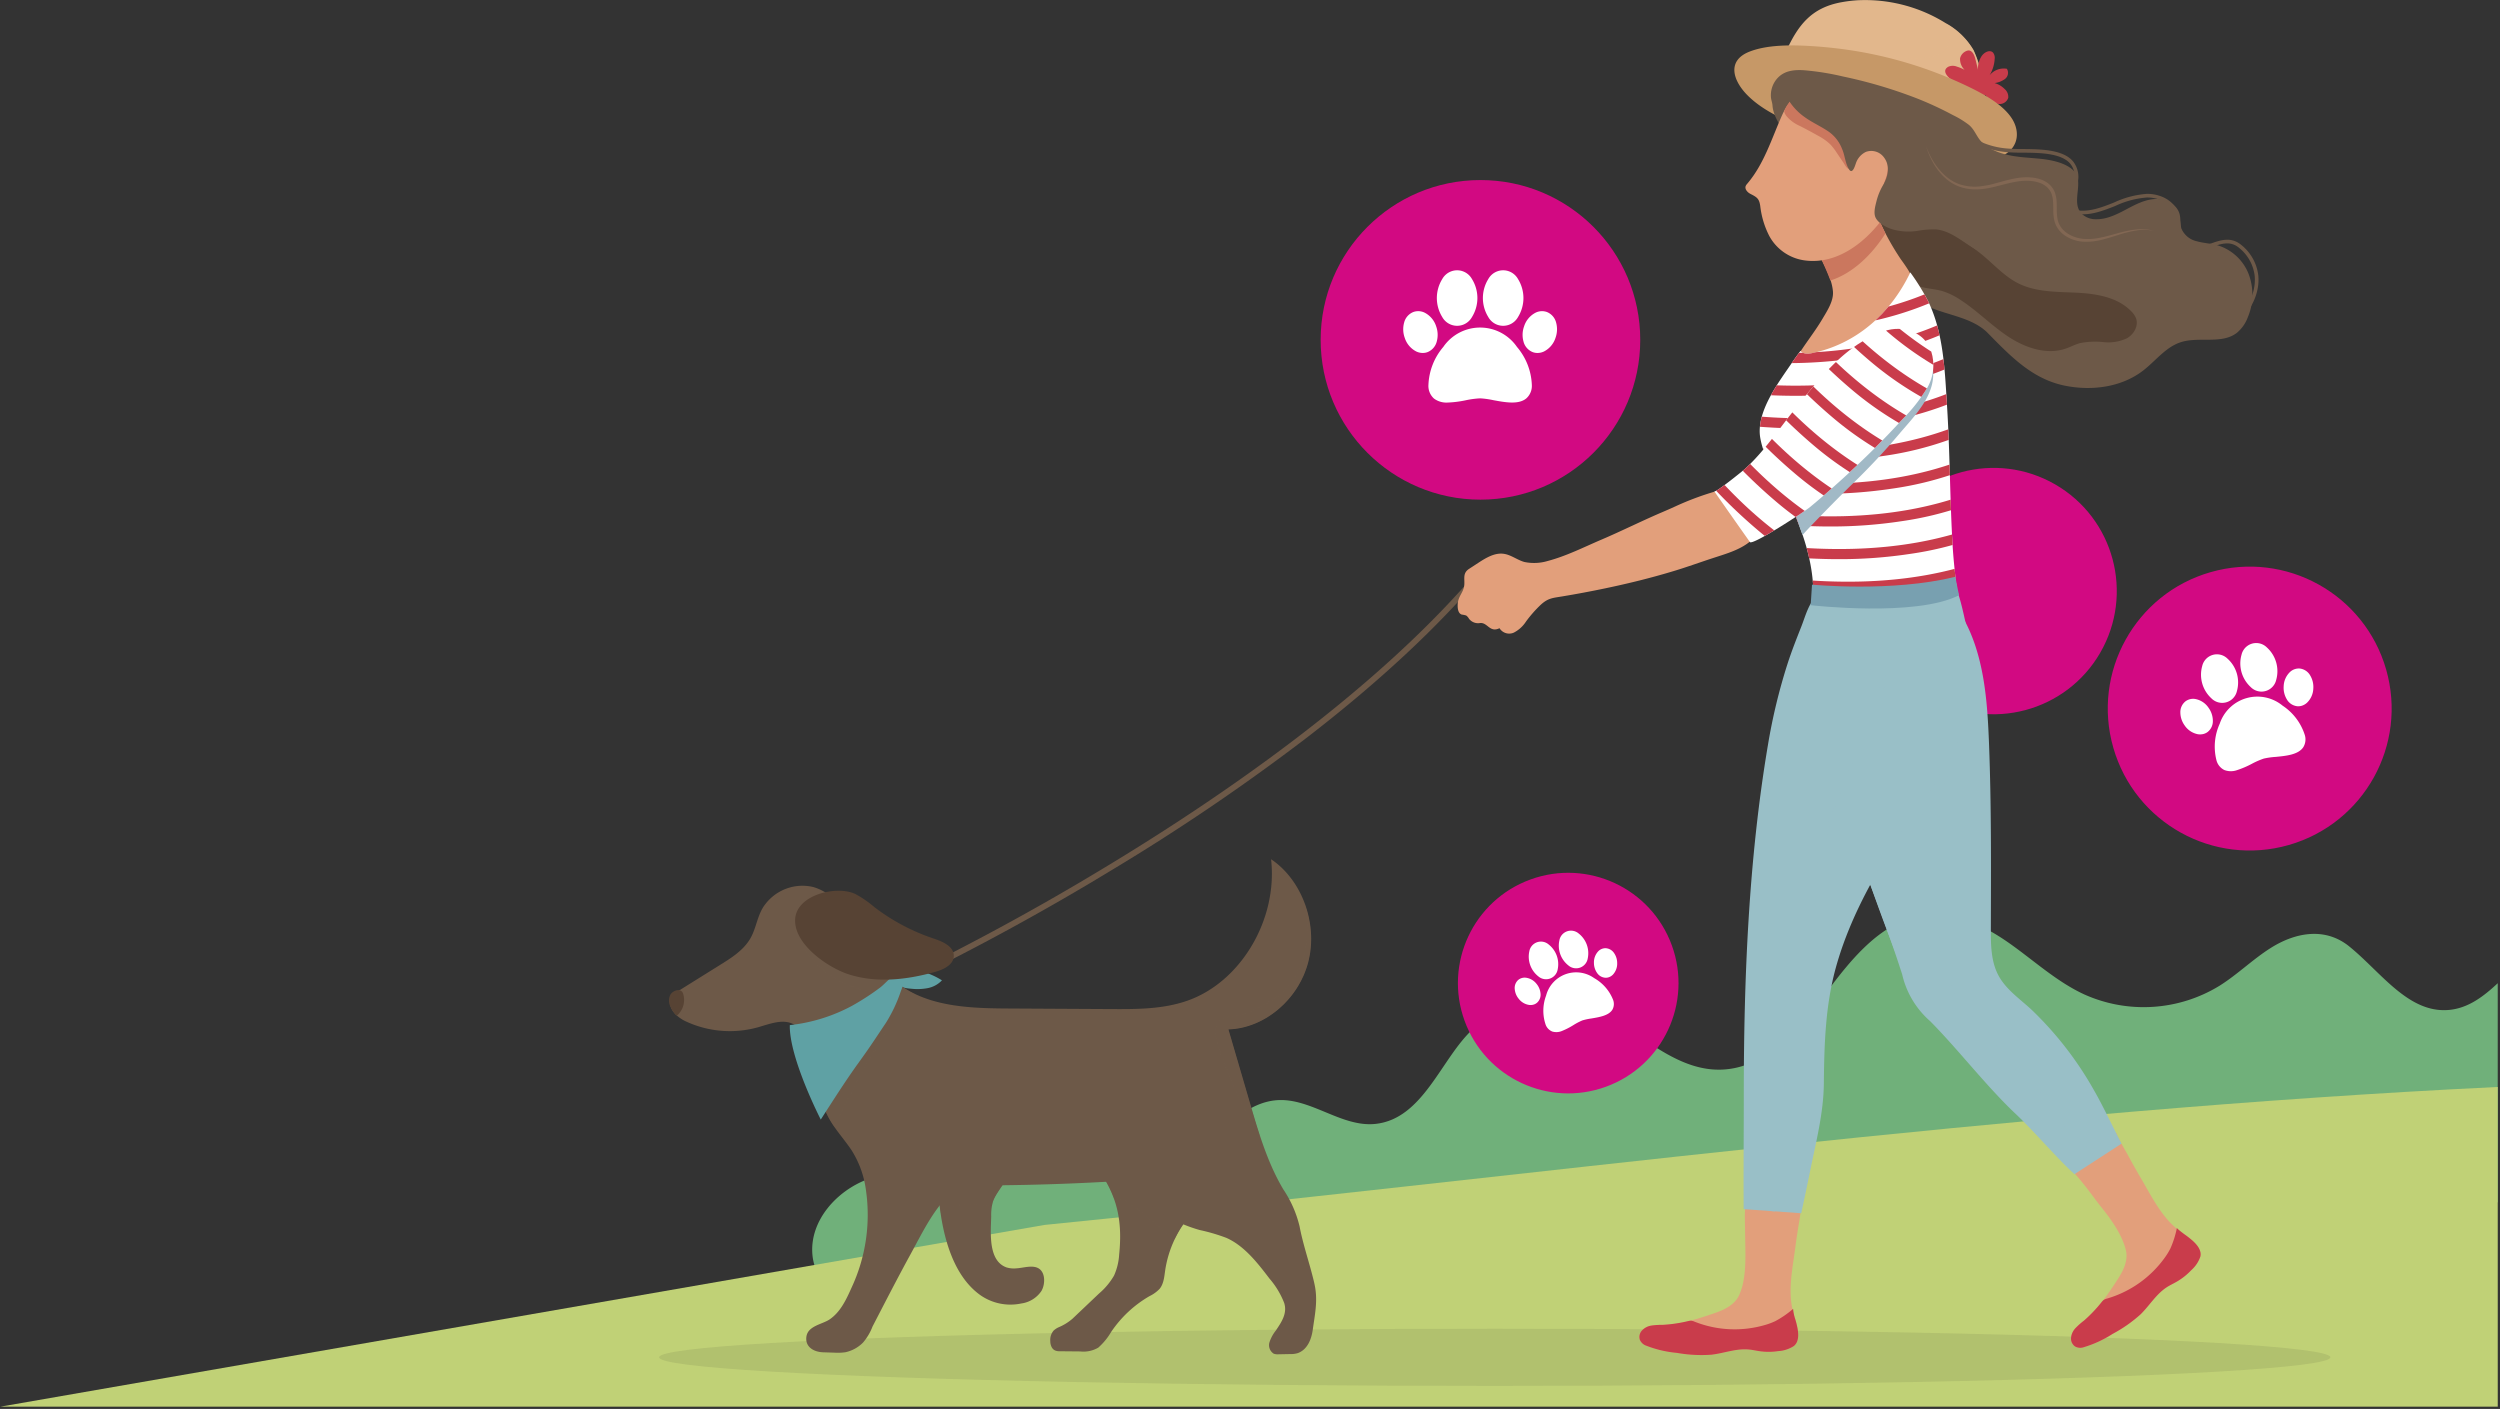 <svg xmlns="http://www.w3.org/2000/svg" xmlns:xlink="http://www.w3.org/1999/xlink" width="555.391" height="313.001" viewBox="0 0 555.391 313.001">
  <rect x="0" y="0" width="555.391" height="313.001" fill="#333333" stroke="none"/>
  <defs>
    <clipPath id="clip-path">
      <path id="Tracciato_840" data-name="Tracciato 840" d="M1576.462,1580.65c-.794-1.663-2.605-2.556-4.324-3.221a46.135,46.135,0,0,0-10.084-2.633,29.117,29.117,0,0,0-4.215-5.231c-5.556-5.347-13.436-7.592-21.111-8.326-4.519-.432-9.268-.366-13.343,1.636-8.591,4.22-11.678,15-10.711,23.847.77,7.045,2.924,15.832,8.994,20.247a11.64,11.64,0,0,0,9.21,1.927,6.429,6.429,0,0,0,4.468-2.777c.785-1.323.952-3.812-.415-4.869s-3.6-.223-5.187-.155a5.632,5.632,0,0,1-2.189-.22c-4.16-1.529-3.43-7.922-3.369-11.34,0-.01,0-.021,0-.032a11.157,11.157,0,0,1,.347-3.1c.474-1.537,1.838-3.166,2.648-4.533a8.48,8.48,0,0,1,4.421-3.28c4.439-1.757,10.5-3.343,15.159-1.386a4.264,4.264,0,0,0,.786,1.375c4.655,6.189,5.831,11.9,5.069,19.416a13.362,13.362,0,0,1-1.138,4.7,15.2,15.2,0,0,1-3.332,3.986l-5.9,5.6a11.466,11.466,0,0,1-3.071,1.9,4.206,4.206,0,0,0-1.109.723,3.176,3.176,0,0,0-.753,2.336,2.966,2.966,0,0,0,.311,1.37c.582,1.051,1.568.9,2.606.909l3.718.035a6.53,6.53,0,0,0,4.019-.844,14.1,14.1,0,0,0,2.839-3.445,25.862,25.862,0,0,1,8.551-8,7.839,7.839,0,0,0,2.223-1.595c.935-1.119,1.049-2.682,1.255-4.126a24.387,24.387,0,0,1,6.116-12.848,19.429,19.429,0,0,1,5.447-3.912C1575.934,1583.924,1577.539,1582.9,1576.462,1580.65Z" transform="translate(-1512.503 -1561.023)" fill="#6d5948"/>
    </clipPath>
    <clipPath id="clip-path-2">
      <path id="Tracciato_846" data-name="Tracciato 846" d="M1384.92,1425.411c-.164-.983-.415-1.946-.666-2.908-.928-3.556-2.131-7.151-2.811-10.77a25.306,25.306,0,0,0-3.583-8.152c-3.479-5.814-5.464-12.5-7.38-19.047l-4.834-16.525c8.082-.252,15.664-6.7,17.771-15.112s-1.437-18.095-8.3-22.694c1.528,13.406-6.76,27.351-18.7,31.465-5.431,1.871-11.244,1.857-16.946,1.825l-23.079-.13c-9.325-.053-19.648-.52-26.356-7.5-3.021-3.144-4.937-7.282-7.274-11.042s-5.4-7.372-9.471-8.471a10.375,10.375,0,0,0-10.472,3.762c-1.838,2.268-1.972,5.278-3.408,7.73-1.61,2.749-4.536,4.491-7.073,6.074l-8.516,5.313a4.529,4.529,0,0,0-2.015,1.97c-.825,2.059,1.27,4.07,3.176,4.971a23.185,23.185,0,0,0,16.235,1.341c2.715-.78,5.765-2.019,8.161-.438,2.986,1.971,2.659,5.915,3.307,8.961a46.214,46.214,0,0,0,3.992,11.305c1.318,2.593,3.45,4.873,5.118,7.324a21.68,21.68,0,0,1,3.281,8.795,38.26,38.26,0,0,1-3.178,21.967c-1.156,2.586-2.434,5.358-4.843,7-1.638,1.114-4.806,1.423-5.163,3.809-.352,2.352,1.692,3.445,3.711,3.509l2.524.079a11.6,11.6,0,0,0,2.465-.1,7.872,7.872,0,0,0,3.864-2.129,12.173,12.173,0,0,0,2.124-3.584c2.791-5.385,5.557-10.788,8.471-16.1,2.878-5.249,5.434-10.778,10.193-14.677.238-.2.482-.385.728-.572q9.73.062,19.456-.236,6.312-.194,12.618-.54c3.727-.2,5.593,1.095,8.333,3.57a32.09,32.09,0,0,0,12.888,7.125,41.272,41.272,0,0,1,5.925,1.744c3.97,1.767,6.859,5.481,9.584,9.06a18.555,18.555,0,0,1,3.25,5.384c.738,2.319-.574,4.238-1.843,6.129a8.369,8.369,0,0,0-1.414,2.591,2.226,2.226,0,0,0,.946,2.568,2.636,2.636,0,0,0,1.08.13l2.6-.051a5.148,5.148,0,0,0,1.671-.218c2.09-.759,3.008-3.006,3.31-5.172C1384.814,1431.566,1385.459,1428.648,1384.92,1425.411Z" transform="translate(-1241.621 -1330.203)" fill="#6d5948"/>
    </clipPath>
    <clipPath id="clip-path-3">
      <path id="Tracciato_852" data-name="Tracciato 852" d="M2383.841,463.255a33.847,33.847,0,0,1,19.607,5.063,16.165,16.165,0,0,1,6.222,6.007,26.3,26.3,0,0,1,1.781,5.359,31.5,31.5,0,0,1,.593,5.027c-14.239-4.9-29.116-7.635-43.928-10.352,2.661-5.716,5.6-9.435,12.115-10.654A30.025,30.025,0,0,1,2383.841,463.255Z" transform="translate(-2368.115 -463.193)" fill="#e2b78c"/>
    </clipPath>
    <clipPath id="clip-path-4">
      <path id="Tracciato_870" data-name="Tracciato 870" d="M2375.72,817.725a44.9,44.9,0,0,1-21.516-.975,1.76,1.76,0,0,1-.8-.406,1.7,1.7,0,0,1-.356-.98,51.784,51.784,0,0,1-.115-6.024c-.065-6.328-1.93-12.461-4.438-18.22-2.3-5.293-6.3-10.476-7.347-16.194-1.082-5.909,4.2-12.57,7.27-17.159.332-.5,1.648-2.268,1.648-2.268s.552.9,2.291.562c10-1.957,17.736-8.837,22.106-17.993a50,50,0,0,1,4.028,6.523c3.4,7.129,3.646,15.4,4.137,23.2.652,10.353.625,20.728,1.242,31.043.17,2.851.482,5.68.791,8.518.2,1.88,1.125,4.984.171,6.669a5.3,5.3,0,0,1-3.033,2.039A43.92,43.92,0,0,1,2375.72,817.725Z" transform="translate(-2340.998 -738.068)" fill="#fff"/>
    </clipPath>
    <clipPath id="clip-path-5">
      <path id="Tracciato_899" data-name="Tracciato 899" d="M2330.67,821.763c-4.529,4.491-9.259,8.807-14.168,12.88-1.275,1.057-12.791,8.579-13.355,7.78q-3.97-5.62-7.911-11.261c.247.354,6.285-4.518,6.811-5,4.278-3.88,7.536-8.857,11.136-13.34,5.422-6.751,11.24-14.349,19.818-17.264,4.106-1.4,8.98.153,10.429,4.541a10.031,10.031,0,0,1-.827,7.949,37.144,37.144,0,0,1-5.733,7.262Q2333.853,818.614,2330.67,821.763Z" transform="translate(-2295.235 -795.065)" fill="#fff"/>
    </clipPath>
  </defs>
  <g id="Raggruppa_617" data-name="Raggruppa 617" transform="translate(-1167.609 -3900)">
    <g id="Raggruppa_611" data-name="Raggruppa 611">
      <g id="Raggruppa_529" data-name="Raggruppa 529" transform="translate(1829.691 2052.664) rotate(30)">
        <circle id="Ellisse_4" data-name="Ellisse 4" cx="19.5" cy="19.5" r="19.5" transform="translate(780 1803.657)" fill="#d20982"/>
        <g id="_002-paw" data-name="002-paw" transform="translate(790.159 1814.437)">
          <g id="Raggruppa_23" data-name="Raggruppa 23" transform="translate(3.103 7.046)">
            <g id="Raggruppa_22" data-name="Raggruppa 22" transform="translate(0 0)">
              <path id="Tracciato_592" data-name="Tracciato 592" d="M94.838,228.88a5.5,5.5,0,0,0-9.065,0,7.643,7.643,0,0,0-1.828,4.659,2.081,2.081,0,0,0,.678,1.689,2.553,2.553,0,0,0,1.684.495,12.915,12.915,0,0,0,2.227-.281,10.963,10.963,0,0,1,1.772-.237,10.321,10.321,0,0,1,1.626.224c1.453.27,3.1.576,4.053-.216a2.062,2.062,0,0,0,.682-1.675A7.643,7.643,0,0,0,94.838,228.88Z" transform="translate(-83.945 -226.496)" fill="#fff"/>
            </g>
          </g>
          <g id="Raggruppa_25" data-name="Raggruppa 25" transform="translate(9.802 0)">
            <g id="Raggruppa_24" data-name="Raggruppa 24" transform="translate(0 0)">
              <path id="Tracciato_593" data-name="Tracciato 593" d="M269.466,36.987a2.09,2.09,0,0,0-3.661,0,4.434,4.434,0,0,0,0,4.667,2.09,2.09,0,0,0,3.661,0,4.434,4.434,0,0,0,0-4.667Z" transform="translate(-265.141 -35.906)" fill="#fff"/>
            </g>
          </g>
          <g id="Raggruppa_27" data-name="Raggruppa 27" transform="translate(4.137 0)">
            <g id="Raggruppa_26" data-name="Raggruppa 26" transform="translate(0 0)">
              <path id="Tracciato_594" data-name="Tracciato 594" d="M116.241,36.986a2.09,2.09,0,0,0-3.661,0,4.434,4.434,0,0,0,0,4.667,2.09,2.09,0,0,0,3.661,0,4.434,4.434,0,0,0,0-4.667Z" transform="translate(-111.916 -35.905)" fill="#fff"/>
            </g>
          </g>
          <g id="Raggruppa_29" data-name="Raggruppa 29" transform="translate(14.689 5.028)">
            <g id="Raggruppa_28" data-name="Raggruppa 28" transform="translate(0 0)">
              <path id="Tracciato_595" data-name="Tracciato 595" d="M401.478,173.325a1.9,1.9,0,0,0-1.134-1.307,1.782,1.782,0,0,0-1.389.078,2.859,2.859,0,0,0-1.418,1.676,3.091,3.091,0,0,0-.077,1.871,1.9,1.9,0,0,0,1.134,1.307,1.668,1.668,0,0,0,.588.106,1.892,1.892,0,0,0,.8-.184A2.859,2.859,0,0,0,401.4,175.2h0A3.091,3.091,0,0,0,401.478,173.325Z" transform="translate(-397.35 -171.912)" fill="#fff"/>
            </g>
          </g>
          <g id="Raggruppa_31" data-name="Raggruppa 31" transform="translate(0 5.028)">
            <g id="Raggruppa_30" data-name="Raggruppa 30" transform="translate(0)">
              <path id="Tracciato_596" data-name="Tracciato 596" d="M4.052,173.772A2.859,2.859,0,0,0,2.634,172.1a1.782,1.782,0,0,0-1.389-.078,1.9,1.9,0,0,0-1.134,1.307A3.091,3.091,0,0,0,.188,175.2h0a2.859,2.859,0,0,0,1.418,1.676,1.892,1.892,0,0,0,.8.184A1.668,1.668,0,0,0,3,176.951a1.9,1.9,0,0,0,1.134-1.307A3.092,3.092,0,0,0,4.052,173.772Z" transform="translate(-0.001 -171.912)" fill="#fff"/>
            </g>
          </g>
        </g>
      </g>
      <circle id="Ellisse_37" data-name="Ellisse 37" cx="27.364" cy="27.364" r="27.364" transform="translate(1600.484 3993.934) rotate(30)" fill="#d20982"/>
    </g>
    <path id="Intersezione_2" data-name="Intersezione 2" d="M6893.7,103.8c-13.786,5.677-32.208,10-52.658,11.793-16.643,1.457-33.721,1.373-50.187-1.714-9.471-1.776-29.547-4.523-30.29-17.278-.425-7.3,5.441-13.823,12.292-16.38a24.834,24.834,0,0,1,11.306-1.418c7.629.821,16.3,4.888,22.24.026,2.307-1.889,3.618-4.837,6.077-6.523,5.3-3.632,11.572.321,18,2.647a19.5,19.5,0,0,0,7.449,1.431c9.895-.465,15.881-12.928,25.756-13.719,3.744-.3,7.3,1.172,10.856,2.643,3.664,1.517,7.323,3.035,11.176,2.612,10.637-1.17,14.582-14.637,21.605-21.041,5.018-4.576,11.667-7.8,18.433-7.212,13.551,1.172,23.162,16.632,36.757,16.2,9.876-.312,17.227-8.9,23.113-16.834s12.874-16.679,22.715-17.563c6.607-.593,12.963,2.632,18.375,6.472s10.38,8.42,16.4,11.205a32.22,32.22,0,0,0,30.1-1.927c3.988-2.506,7.377-5.875,11.364-8.387,5.554-3.5,12.1-4.632,17.409-.352,7.029,5.667,13.122,14.9,22.119,14.131,4.24-.361,7.662-2.914,10.891-5.945V85.36c-3.322-.453-6.487-1-9.477-1.638-20.554,16.575-63.314,30.4-113.592,34.8-10.892.953-21.519,1.409-31.711,1.409C6943.149,119.93,6911.765,113.9,6893.7,103.8Z" transform="translate(-5412.5 4081.757)" fill="#70b07a" stroke="rgba(0,0,0,0)" stroke-miterlimit="10" stroke-width="1"/>
    <path id="Intersezione_1" data-name="Intersezione 1" d="M6671.195,123.5,6903.1,83.134c107.218-10.71,214.971-25.474,322.9-30.656V123.5Z" transform="translate(-5503.5 4089)" fill="#c0d176" stroke="rgba(0,0,0,0)" stroke-miterlimit="10" stroke-width="1"/>
    <g id="Raggruppa_609" data-name="Raggruppa 609" transform="translate(1314.033 3900)">
      <g id="Raggruppa_538" data-name="Raggruppa 538" transform="translate(50.599 126.513)">
        <path id="Tracciato_837" data-name="Tracciato 837" d="M1460.831,1131.354l-.542-1.175a560.633,560.633,0,0,0,49.426-26.763c25.018-15.155,59.569-38.836,82.1-65.589l.99.833c-10,11.88-23.168,24.146-39.131,36.459a469.678,469.678,0,0,1-43.3,29.411A561.949,561.949,0,0,1,1460.831,1131.354Z" transform="translate(-1460.289 -1037.828)" fill="#6d5948"/>
      </g>
      <g id="Raggruppa_539" data-name="Raggruppa 539" transform="translate(0 295.191)" opacity="0.1">
        <ellipse id="Ellisse_39" data-name="Ellisse 39" cx="185.641" cy="6.345" rx="185.641" ry="6.345" fill="#272425"/>
      </g>
      <g id="Raggruppa_553" data-name="Raggruppa 553" transform="translate(2.191 190.883)">
        <g id="Raggruppa_542" data-name="Raggruppa 542" transform="translate(59.904 50.818)">
          <path id="Tracciato_838" data-name="Tracciato 838" d="M1576.462,1580.65c-.794-1.663-2.605-2.556-4.324-3.221a46.135,46.135,0,0,0-10.084-2.633,29.117,29.117,0,0,0-4.215-5.231c-5.556-5.347-13.436-7.592-21.111-8.326-4.519-.432-9.268-.366-13.343,1.636-8.591,4.22-11.678,15-10.711,23.847.77,7.045,2.924,15.832,8.994,20.247a11.64,11.64,0,0,0,9.21,1.927,6.429,6.429,0,0,0,4.468-2.777c.785-1.323.952-3.812-.415-4.869s-3.6-.223-5.187-.155a5.632,5.632,0,0,1-2.189-.22c-4.16-1.529-3.43-7.922-3.369-11.34,0-.01,0-.021,0-.032a11.157,11.157,0,0,1,.347-3.1c.474-1.537,1.838-3.166,2.648-4.533a8.48,8.48,0,0,1,4.421-3.28c4.439-1.757,10.5-3.343,15.159-1.386a4.264,4.264,0,0,0,.786,1.375c4.655,6.189,5.831,11.9,5.069,19.416a13.362,13.362,0,0,1-1.138,4.7,15.2,15.2,0,0,1-3.332,3.986l-5.9,5.6a11.466,11.466,0,0,1-3.071,1.9,4.206,4.206,0,0,0-1.109.723,3.176,3.176,0,0,0-.753,2.336,2.966,2.966,0,0,0,.311,1.37c.582,1.051,1.568.9,2.606.909l3.718.035a6.53,6.53,0,0,0,4.019-.844,14.1,14.1,0,0,0,2.839-3.445,25.862,25.862,0,0,1,8.551-8,7.839,7.839,0,0,0,2.223-1.595c.935-1.119,1.049-2.682,1.255-4.126a24.387,24.387,0,0,1,6.116-12.848,19.429,19.429,0,0,1,5.447-3.912C1575.934,1583.924,1577.539,1582.9,1576.462,1580.65Z" transform="translate(-1512.503 -1561.023)" fill="#6d5948"/>
          <g id="Raggruppa_541" data-name="Raggruppa 541" clip-path="url(#clip-path)">
            <g id="Raggruppa_540" data-name="Raggruppa 540" transform="translate(-11.369 -0.308)" opacity="0.5" style="mix-blend-mode: multiply;isolation: isolate">
              <path id="Tracciato_839" data-name="Tracciato 839" d="M1535.966,1598.443a3.755,3.755,0,0,0,.554-.995,8.779,8.779,0,0,0,.347-3.276,32.748,32.748,0,0,0-1.143-9.113c-1.264-4.011-3.9-7.443-6.79-10.5-8.389-8.891-20.044-15.54-32.251-14.892a41.4,41.4,0,0,0-13.622,3.365,61.046,61.046,0,0,0-8.4,4.283,22.523,22.523,0,0,0-6.063,4.979,27.59,27.59,0,0,0-3.819,7.674c-2.186,5.851-4.408,11.951-3.826,18.169a6.432,6.432,0,0,0,.844,2.944,2.749,2.749,0,0,0,2.6,1.336c1.23-.2,2-1.4,2.583-2.5,1.585-3.008,2.769-6.143,4.076-9.271a9.525,9.525,0,0,1,1.607-2.864c1.986-2.16,5.362-2.034,8.29-1.838a136.439,136.439,0,0,0,29.164-1.175,6.819,6.819,0,0,1,2.855-.028,6.635,6.635,0,0,1,1.9,1.024c4.491,3.1,8.1,7.1,12.945,9.818,1.2.674,3.083,1.281,4.1,2.146.821.694.625,1.993,2.241,1.812A2.713,2.713,0,0,0,1535.966,1598.443Z" transform="translate(-1460.863 -1559.622)" fill="#6d5948"/>
            </g>
          </g>
        </g>
        <g id="Raggruppa_543" data-name="Raggruppa 543" transform="translate(50.688 24.653)">
          <path id="Tracciato_841" data-name="Tracciato 841" d="M1473.828,1446.3c-1.416-.118-3.555-.32-3.128-2.361.458-2.192,3.912-1.877,5.519-1.48a17.912,17.912,0,0,1,4.385,1.969,5.865,5.865,0,0,1-3.144,1.73A12.182,12.182,0,0,1,1473.828,1446.3Z" transform="translate(-1470.645 -1442.179)" fill="#5fa1a4"/>
        </g>
        <g id="Raggruppa_549" data-name="Raggruppa 549" transform="translate(0.266)">
          <path id="Tracciato_842" data-name="Tracciato 842" d="M1384.92,1425.411c-.164-.983-.415-1.946-.666-2.908-.928-3.556-2.131-7.151-2.811-10.77a25.306,25.306,0,0,0-3.583-8.152c-3.479-5.814-5.464-12.5-7.38-19.047l-4.834-16.525c8.082-.252,15.664-6.7,17.771-15.112s-1.437-18.095-8.3-22.694c1.528,13.406-6.76,27.351-18.7,31.465-5.431,1.871-11.244,1.857-16.946,1.825l-23.079-.13c-9.325-.053-19.648-.52-26.356-7.5-3.021-3.144-4.937-7.282-7.274-11.042s-5.4-7.372-9.471-8.471a10.375,10.375,0,0,0-10.472,3.762c-1.838,2.268-1.972,5.278-3.408,7.73-1.61,2.749-4.536,4.491-7.073,6.074l-8.516,5.313a4.529,4.529,0,0,0-2.015,1.97c-.825,2.059,1.27,4.07,3.176,4.971a23.185,23.185,0,0,0,16.235,1.341c2.715-.78,5.765-2.019,8.161-.438,2.986,1.971,2.659,5.915,3.307,8.961a46.214,46.214,0,0,0,3.992,11.305c1.318,2.593,3.45,4.873,5.118,7.324a21.68,21.68,0,0,1,3.281,8.795,38.26,38.26,0,0,1-3.178,21.967c-1.156,2.586-2.434,5.358-4.843,7-1.638,1.114-4.806,1.423-5.163,3.809-.352,2.352,1.692,3.445,3.711,3.509l2.524.079a11.6,11.6,0,0,0,2.465-.1,7.872,7.872,0,0,0,3.864-2.129,12.173,12.173,0,0,0,2.124-3.584c2.791-5.385,5.557-10.788,8.471-16.1,2.878-5.249,5.434-10.778,10.193-14.677.238-.2.482-.385.728-.572q9.73.062,19.456-.236,6.312-.194,12.618-.54c3.727-.2,5.593,1.095,8.333,3.57a32.09,32.09,0,0,0,12.888,7.125,41.272,41.272,0,0,1,5.925,1.744c3.97,1.767,6.859,5.481,9.584,9.06a18.555,18.555,0,0,1,3.25,5.384c.738,2.319-.574,4.238-1.843,6.129a8.369,8.369,0,0,0-1.414,2.591,2.226,2.226,0,0,0,.946,2.568,2.636,2.636,0,0,0,1.08.13l2.6-.051a5.148,5.148,0,0,0,1.671-.218c2.09-.759,3.008-3.006,3.31-5.172C1384.814,1431.566,1385.459,1428.648,1384.92,1425.411Z" transform="translate(-1241.621 -1330.203)" fill="#6d5948"/>
          <g id="Raggruppa_548" data-name="Raggruppa 548" clip-path="url(#clip-path-2)">
            <g id="Raggruppa_547" data-name="Raggruppa 547" transform="translate(27.827 5.821)" opacity="0.5">
              <g id="Raggruppa_544" data-name="Raggruppa 544" transform="translate(0 2.357)" style="mix-blend-mode: multiply;isolation: isolate">
                <path id="Tracciato_843" data-name="Tracciato 843" d="M1382.3,1368.888a24.547,24.547,0,0,1,3.673,3.6,45.188,45.188,0,0,0,11.794,9.145c1.866,1,4.14,2.5,3.729,4.578-.375,1.9-2.722,2.565-4.65,2.763-6.547.672-13.444.274-19.238-2.848-4.133-2.227-10.577-8.483-9.471-13.872C1369.258,1366.8,1378.55,1366.234,1382.3,1368.888Z" transform="translate(-1368.014 -1367.349)" fill="#6d5948"/>
              </g>
              <g id="Raggruppa_545" data-name="Raggruppa 545" transform="translate(93.263)" style="mix-blend-mode: multiply;isolation: isolate">
                <path id="Tracciato_844" data-name="Tracciato 844" d="M1819.943,1362.289c-.914-2.769-3.123-5.752-6.391-5.642-3.774.126-1.573,5.113-1.473,7.366a27.494,27.494,0,0,1-.507,6.947,17.7,17.7,0,0,1-6.058,10.313,33.857,33.857,0,0,1-7.483,3.9c-1.612.71-3.089.445-4.657.97a2.718,2.718,0,0,0-1.634,2.012c-.572,2.427,1.172,5.8,1.979,8.057a78.468,78.468,0,0,0,3.89,8.945c1.475,2.919,3.1,5.761,4.78,8.563.875,1.456,1.77,2.9,2.672,4.34.448.714,2.39,2.894,2.33,3.686.744-9.662,4.442-18.846,8.666-27.567a55.288,55.288,0,0,0,3.954-9.433,42.613,42.613,0,0,0,1.187-9.973C1821.319,1370.572,1821.261,1366.282,1819.943,1362.289Z" transform="translate(-1791.627 -1356.644)" fill="#6d5948"/>
              </g>
              <g id="Raggruppa_546" data-name="Raggruppa 546" transform="translate(0.996 21.227)" style="mix-blend-mode: multiply;isolation: isolate">
                <path id="Tracciato_845" data-name="Tracciato 845" d="M1386.545,1473.063c1.811-3.27,3.865-6.454,5.511-9.809a19.215,19.215,0,0,0,1.73-5c.152-.843-.361-4.822-.047-5.191l-12.842,15.094a48.119,48.119,0,0,0-6.18,8.436,16.165,16.165,0,0,0-2.009,10.095,3.9,3.9,0,0,0,.6,1.66c.863,1.192,2.686,1.279,4.014.646,2.426-1.156,3.153-4.342,4.282-6.578C1383.16,1479.325,1384.822,1476.175,1386.545,1473.063Z" transform="translate(-1372.537 -1453.06)" fill="#6d5948"/>
              </g>
            </g>
          </g>
        </g>
        <g id="Raggruppa_550" data-name="Raggruppa 550" transform="translate(26.842 25.47)">
          <path id="Tracciato_847" data-name="Tracciato 847" d="M1379.648,1462.768q-1.1,1.572-2.237,3.146c-2.128,2.961-4.121,6.022-6.1,9.083q-1.053,1.627-2.093,3.263s-7.034-13.667-6.88-20.984a37.734,37.734,0,0,0,13.731-4.242,55.416,55.416,0,0,0,6.2-4c1.4-1.025,2.45-2.687,4.2-3.1a.86.86,0,0,1,.832.127.827.827,0,0,1,.174.407,5.866,5.866,0,0,1-.438,3.173,32.739,32.739,0,0,1-3.37,7.163C1382.322,1458.791,1381.024,1460.8,1379.648,1462.768Z" transform="translate(-1362.334 -1445.891)" fill="#5fa1a4"/>
        </g>
        <g id="Raggruppa_551" data-name="Raggruppa 551" transform="translate(28.018 7.003)">
          <path id="Tracciato_848" data-name="Tracciato 848" d="M1381.055,1362.729a24.561,24.561,0,0,1,4.234,2.915,45.188,45.188,0,0,0,13.185,6.992c2.01.669,4.507,1.754,4.457,3.873-.045,1.938-2.243,2.993-4.109,3.518-6.335,1.782-13.2,2.57-19.441.485-4.453-1.488-11.872-6.549-11.7-12.048C1367.845,1362.9,1376.9,1360.756,1381.055,1362.729Z" transform="translate(-1367.673 -1362.011)" fill="#574334"/>
        </g>
        <g id="Raggruppa_552" data-name="Raggruppa 552" transform="translate(0 29.081)">
          <path id="Tracciato_849" data-name="Tracciato 849" d="M1243.547,1463.041a4.56,4.56,0,0,1-1.191,4.742.387.387,0,0,1-.2.118c-.133.015-.242-.1-.325-.2a6.925,6.925,0,0,1-1.237-2.077,2.881,2.881,0,0,1,.157-2.351C1241.3,1462.332,1243.1,1461.746,1243.547,1463.041Z" transform="translate(-1240.414 -1462.291)" fill="#574334"/>
        </g>
      </g>
      <g id="Raggruppa_594" data-name="Raggruppa 594" transform="translate(217.782)">
        <g id="Raggruppa_556" data-name="Raggruppa 556" transform="translate(32.685)">
          <path id="Tracciato_850" data-name="Tracciato 850" d="M2383.841,463.255a33.847,33.847,0,0,1,19.607,5.063,16.165,16.165,0,0,1,6.222,6.007,26.3,26.3,0,0,1,1.781,5.359,31.5,31.5,0,0,1,.593,5.027c-14.239-4.9-29.116-7.635-43.928-10.352,2.661-5.716,5.6-9.435,12.115-10.654A30.025,30.025,0,0,1,2383.841,463.255Z" transform="translate(-2368.115 -463.193)" fill="#e2b78c"/>
          <g id="Raggruppa_555" data-name="Raggruppa 555" clip-path="url(#clip-path-3)">
            <g id="Raggruppa_554" data-name="Raggruppa 554" transform="translate(-0.084 0.058)" opacity="0.5" style="mix-blend-mode: multiply;isolation: isolate">
              <path id="Tracciato_851" data-name="Tracciato 851" d="M2403.8,473.213c-1.078,2.668-4.813,3.291-8.117,3.118-8.508-.444-16.928-2.913-25.417-2.192-1.017.086-2.252.4-2.493,1.4a2.376,2.376,0,0,0,.643,1.887c2.016,2.67,4.922,4.512,7.848,6.132a92.389,92.389,0,0,0,26.842,9.8c3.329.656,6.869,1.112,10.041-.09,4.352-1.648,7.089-6.158,7.952-10.73a17.814,17.814,0,0,0-2.3-12.767c-2.868-4.454-5.927-5.538-11.085-6.166-2.319-.282-4.917-.308-6.694,1.209a13.84,13.84,0,0,1,2.776,4.7A5.653,5.653,0,0,1,2403.8,473.213Z" transform="translate(-2367.734 -463.455)" fill="#e2b78c"/>
            </g>
          </g>
        </g>
        <g id="Raggruppa_557" data-name="Raggruppa 557" transform="translate(67.931 11.207)">
          <path id="Tracciato_853" data-name="Tracciato 853" d="M2533.25,514.107c.906-.142,1.436.971,1.655,1.862q.3,1.218.6,2.436a4.848,4.848,0,0,1,.822-3.09c.562-.823,1.8-1.457,2.5-.749a1.847,1.847,0,0,1,.37,1.427,7.826,7.826,0,0,1-1.136,3.636,4.03,4.03,0,0,1,3.851-1.457,1.72,1.72,0,0,1-.408,2.251,5,5,0,0,1-2.324.919,5.128,5.128,0,0,1,2.249,1.337,2.315,2.315,0,0,1,.788,1.941,2.032,2.032,0,0,1-2.584,1.27,5.89,5.89,0,0,1-2.548-1.934c-.295.921.169,2.079-.467,2.806a1.572,1.572,0,0,1-2.337-.351,3.658,3.658,0,0,1-.373-2.632,2.864,2.864,0,0,1-1.613,1.535,2.612,2.612,0,0,1-3.187-1.184,2.167,2.167,0,0,1,1.341-2.956c-1.054-.588-3.408-2.408-1.539-3.465a2.458,2.458,0,0,1,1.911-.015,9.086,9.086,0,0,1,1.7.717,3.343,3.343,0,0,1-1.006-2.58A2.35,2.35,0,0,1,2533.25,514.107Z" transform="translate(-2528.207 -514.095)" fill="#c93c4b"/>
        </g>
        <g id="Raggruppa_558" data-name="Raggruppa 558" transform="translate(21.104 10.091)">
          <path id="Tracciato_854" data-name="Tracciato 854" d="M2338.363,509.7a92.156,92.156,0,0,1,30.241,9.034c3.4,1.727,6.721,3.76,8.5,6.447,1.466,2.209,1.674,5.019-.153,6.991-4.732,5.107-19.47,1.989-26.417.608a140.806,140.806,0,0,1-17.155-4.668c-5.607-1.874-11.313-4.312-15-8.048-3.188-3.235-4.658-7.7.6-9.7,3.888-1.484,9.033-1.464,13.461-1.2Q2335.412,509.342,2338.363,509.7Z" transform="translate(-2315.513 -509.028)" fill="#c69867"/>
        </g>
        <g id="Raggruppa_559" data-name="Raggruppa 559" transform="translate(29.206 15.576)">
          <path id="Tracciato_855" data-name="Tracciato 855" d="M2397,546.814c.727.9,1.14,1.94,1.912,2.843a7.718,7.718,0,0,0,2.533,1.9c3.3,1.676,6.889,1.717,10.486,2.058,2.453.232,6,.864,7.752,2.785,2.254,2.477-.681,6.712,1.551,9.316a4.455,4.455,0,0,0,3.327,1.354c2.332.046,4.521-1.037,6.582-2.129s4.192-2.247,6.521-2.365,4.914,1.155,5.467,3.421c.254,1.04.061,2.162.4,3.178a4.835,4.835,0,0,0,3.446,2.795c1.482.42,3.048.471,4.533.879a10.758,10.758,0,0,1,6.957,6.425,13,13,0,0,1-.2,9.578,8.2,8.2,0,0,1-2.418,3.443c-3.4,2.638-8.458.76-12.544,2.116-3.316,1.1-5.529,4.151-8.3,6.283-4.812,3.708-11.395,4.557-17.35,3.357-7.295-1.469-12.129-6.6-17.16-11.706-3.327-3.377-8.726-3.9-12.886-5.736a22.323,22.323,0,0,1-11.646-12.358c-1.1-2.893-3.1-4.669-5.136-7.078-2.44-2.89-4.922-5.747-7.581-8.44a34.232,34.232,0,0,1-6.773-8.877c-1.229-2.543-3.592-5.135-3.8-8.062-.047-.662-.289-1.176-.343-1.814a5.638,5.638,0,0,1,1.209-3.969c1.568-1.952,3.844-2.191,6.172-2.04a58.673,58.673,0,0,1,8.61,1.383,104.963,104.963,0,0,1,16.472,4.884,75.293,75.293,0,0,1,7.96,3.692,20.3,20.3,0,0,1,3.582,2.2A5.055,5.055,0,0,1,2397,546.814Z" transform="translate(-2352.315 -533.94)" fill="#6d5948"/>
        </g>
        <g id="Raggruppa_560" data-name="Raggruppa 560" transform="translate(51.327 46.719)">
          <path id="Tracciato_856" data-name="Tracciato 856" d="M2453.125,680.3a6.629,6.629,0,0,1,0-4.172,1.16,1.16,0,0,1,.412-.617,1.291,1.291,0,0,1,.9-.075c3.043.493,6.314.571,9.274,1.426,3.211.928,6.048,2.835,8.781,4.7,1.813,1.238,3.628,2.478,5.313,3.885,2.565,2.143,4.86,4.7,7.85,6.189,3.933,1.966,8.529,1.85,12.921,2.066s9.131.986,12.177,4.158a4.488,4.488,0,0,1,1.046,1.555c.593,1.662-.5,3.557-2.042,4.418a9.714,9.714,0,0,1-5.155.85,17.375,17.375,0,0,0-5.266.222c-1.1.3-2.107.852-3.183,1.219-4.257,1.451-8.995-.181-12.747-2.661s-6.912-5.779-10.694-8.213a15.04,15.04,0,0,0-4.124-1.957c-1.312-.358-2.681-.45-4.006-.753-4.4-1.005-6.746-4.062-9.139-7.639A17.335,17.335,0,0,1,2453.125,680.3Z" transform="translate(-2452.789 -675.395)" fill="#574334"/>
        </g>
        <g id="Raggruppa_561" data-name="Raggruppa 561" transform="translate(34.537 45.334)">
          <path id="Tracciato_857" data-name="Tracciato 857" d="M2390.751,704.037q.946-.121,1.887-.276a12.339,12.339,0,0,0,3.821-1.119,12.026,12.026,0,0,0,2.667-2.094,19.407,19.407,0,0,0,2.224-2.151,12.563,12.563,0,0,0,1.813-4.638c1.294-5.316.035-8.119-3.059-12.334a57.544,57.544,0,0,1-5.847-11.108c-.213-.492.039-.289-.438-.6-1.534-1.011-3.759-.656-5.348.258a32.469,32.469,0,0,0-4.153,3.418c-1.509,1.233-3.462,2.517-3.356,4.344a4.755,4.755,0,0,0,.489,1.6c1.3,2.948,3.221,5.865,3.532,9.143.2,2.11-1.266,4.329-2.3,6.08-1.879,3.182-4.034,5.7-6.12,9.245-.528-.152,4.959.244,5.344.277a31.289,31.289,0,0,0,3.805.357Q2388.24,704.357,2390.751,704.037Z" transform="translate(-2376.528 -669.103)" fill="#e29f7b"/>
        </g>
        <g id="Raggruppa_562" data-name="Raggruppa 562" transform="translate(38.939 45.334)">
          <path id="Tracciato_858" data-name="Tracciato 858" d="M2400.008,686.087a69.7,69.7,0,0,0-3-6.758,4.755,4.755,0,0,1-.489-1.6c-.105-1.827,1.847-3.111,3.356-4.344a32.442,32.442,0,0,1,4.153-3.418c1.588-.914,3.813-1.269,5.347-.258.478.315.226.112.438.6.754,1.744,1.553,3.555,2.43,5.325C2409.166,680.447,2404.91,684.527,2400.008,686.087Z" transform="translate(-2396.52 -669.104)" fill="#cb775e"/>
        </g>
        <g id="Raggruppa_563" data-name="Raggruppa 563" transform="translate(72.288 28.88)">
          <path id="Tracciato_859" data-name="Tracciato 859" d="M2606.992,638.279l-.43-.685c3.871-2.429,6.216-6.777,5.836-10.818a9.39,9.39,0,0,0-3.331-6.116c-1.876-1.638-3.723-1.168-5.942-.382-2.043.723-4.363,1.288-6.085-.01-1.452-1.094-1.685-2.894-1.909-4.635a10.834,10.834,0,0,0-.691-3.056c-1.016-2.228-3.67-3.216-5.88-3.216h-.081a20.1,20.1,0,0,0-7.048,1.874l-.136.055c-2.616,1.044-4.988,1.9-7.528,1.805a1.993,1.993,0,0,1-1.58-.744c-.975-1.25-.451-3.721-.069-5.525.112-.529.209-.987.239-1.289a4.655,4.655,0,0,0-1.011-3.77c-2.062-2.3-6.818-2.337-10.639-2.368a35.634,35.634,0,0,1-3.717-.147,18.6,18.6,0,0,1-4.974-1.186,8.591,8.591,0,0,1-4.019-3.276l.69-.422a7.789,7.789,0,0,0,3.645,2.953,17.848,17.848,0,0,0,4.759,1.128,35.16,35.16,0,0,0,3.624.141c3.98.033,8.934.073,11.234,2.637a5.483,5.483,0,0,1,1.214,4.391c-.035.347-.136.824-.253,1.376-.329,1.556-.827,3.908-.084,4.86a1.208,1.208,0,0,0,.972.433c2.383.087,4.669-.739,7.2-1.748l.136-.054a20.708,20.708,0,0,1,7.339-1.932h.088c2.472,0,5.453,1.134,6.618,3.69a11.45,11.45,0,0,1,.757,3.287c.213,1.648.414,3.2,1.594,4.093,1.416,1.067,3.488.545,5.328-.107,2.387-.845,4.541-1.389,6.744.535a10.193,10.193,0,0,1,3.6,6.649C2613.612,631.038,2611.116,635.691,2606.992,638.279Z" transform="translate(-2547.998 -594.367)" fill="#6d5948"/>
        </g>
        <g id="Raggruppa_575" data-name="Raggruppa 575" transform="translate(26.715 60.517)">
          <path id="Tracciato_860" data-name="Tracciato 860" d="M2375.72,817.725a44.9,44.9,0,0,1-21.516-.975,1.76,1.76,0,0,1-.8-.406,1.7,1.7,0,0,1-.356-.98,51.784,51.784,0,0,1-.115-6.024c-.065-6.328-1.93-12.461-4.438-18.22-2.3-5.293-6.3-10.476-7.347-16.194-1.082-5.909,4.2-12.57,7.27-17.159.332-.5,1.648-2.268,1.648-2.268s.552.9,2.291.562c10-1.957,17.736-8.837,22.106-17.993a50,50,0,0,1,4.028,6.523c3.4,7.129,3.646,15.4,4.137,23.2.652,10.353.625,20.728,1.242,31.043.17,2.851.482,5.68.791,8.518.2,1.88,1.125,4.984.171,6.669a5.3,5.3,0,0,1-3.033,2.039A43.92,43.92,0,0,1,2375.72,817.725Z" transform="translate(-2340.998 -738.068)" fill="#fff"/>
          <g id="Raggruppa_574" data-name="Raggruppa 574" clip-path="url(#clip-path-4)">
            <g id="Raggruppa_573" data-name="Raggruppa 573" transform="translate(-9.078 0.258)">
              <g id="Raggruppa_564" data-name="Raggruppa 564" transform="translate(15.48 58.065)">
                <path id="Tracciato_861" data-name="Tracciato 861" d="M2383.124,1015.62a130.23,130.23,0,0,1-13.046-.676l.227-2.253c22.062,2.224,40.456-1.043,54.668-9.711l1.179,1.933a73.292,73.292,0,0,1-27.09,9.532A104.006,104.006,0,0,1,2383.124,1015.62Z" transform="translate(-2370.078 -1002.98)" fill="#c93c4b"/>
              </g>
              <g id="Raggruppa_565" data-name="Raggruppa 565" transform="translate(13.545 50.807)">
                <path id="Tracciato_862" data-name="Tracciato 862" d="M2374.334,982.653a130.187,130.187,0,0,1-13.045-.676l.227-2.253c22.064,2.225,40.456-1.043,54.668-9.711l1.179,1.933a73.286,73.286,0,0,1-27.09,9.532A103.958,103.958,0,0,1,2374.334,982.653Z" transform="translate(-2361.289 -970.013)" fill="#c93c4b"/>
              </g>
              <g id="Raggruppa_566" data-name="Raggruppa 566" transform="translate(11.61 43.549)">
                <path id="Tracciato_863" data-name="Tracciato 863" d="M2365.545,949.685a130.187,130.187,0,0,1-13.045-.676l.227-2.253c22.063,2.224,40.456-1.043,54.668-9.711l1.179,1.933a73.3,73.3,0,0,1-27.091,9.532A104,104,0,0,1,2365.545,949.685Z" transform="translate(-2352.5 -937.045)" fill="#c93c4b"/>
              </g>
              <g id="Raggruppa_567" data-name="Raggruppa 567" transform="translate(9.675 36.291)">
                <path id="Tracciato_864" data-name="Tracciato 864" d="M2356.757,916.718a130.226,130.226,0,0,1-13.046-.676l.227-2.253c22.063,2.225,40.456-1.043,54.668-9.711l1.179,1.933a73.291,73.291,0,0,1-27.091,9.532A104,104,0,0,1,2356.757,916.718Z" transform="translate(-2343.711 -904.078)" fill="#c93c4b"/>
              </g>
              <g id="Raggruppa_568" data-name="Raggruppa 568" transform="translate(7.74 29.033)">
                <path id="Tracciato_865" data-name="Tracciato 865" d="M2347.968,883.751a130.2,130.2,0,0,1-13.046-.676l.227-2.253c22.062,2.224,40.456-1.043,54.668-9.711l1.179,1.933a73.288,73.288,0,0,1-27.091,9.531A103.963,103.963,0,0,1,2347.968,883.751Z" transform="translate(-2334.922 -871.111)" fill="#c93c4b"/>
              </g>
              <g id="Raggruppa_569" data-name="Raggruppa 569" transform="translate(5.805 21.774)">
                <path id="Tracciato_866" data-name="Tracciato 866" d="M2339.179,850.783a130.257,130.257,0,0,1-13.046-.676l.227-2.253c22.063,2.224,40.456-1.043,54.668-9.711l1.179,1.933a73.29,73.29,0,0,1-27.091,9.532A103.987,103.987,0,0,1,2339.179,850.783Z" transform="translate(-2326.133 -838.143)" fill="#c93c4b"/>
              </g>
              <g id="Raggruppa_570" data-name="Raggruppa 570" transform="translate(3.87 14.516)">
                <path id="Tracciato_867" data-name="Tracciato 867" d="M2330.389,817.816a130.256,130.256,0,0,1-13.045-.676l.227-2.253c22.063,2.224,40.456-1.044,54.668-9.711l1.179,1.933a73.3,73.3,0,0,1-27.091,9.532A104.036,104.036,0,0,1,2330.389,817.816Z" transform="translate(-2317.344 -805.176)" fill="#c93c4b"/>
              </g>
              <g id="Raggruppa_571" data-name="Raggruppa 571" transform="translate(1.935 7.258)">
                <path id="Tracciato_868" data-name="Tracciato 868" d="M2321.6,784.849a130.171,130.171,0,0,1-13.046-.676l.227-2.253c22.063,2.224,40.456-1.043,54.668-9.711l1.179,1.933a73.286,73.286,0,0,1-27.09,9.532A103.994,103.994,0,0,1,2321.6,784.849Z" transform="translate(-2308.555 -772.209)" fill="#c93c4b"/>
              </g>
              <g id="Raggruppa_572" data-name="Raggruppa 572">
                <path id="Tracciato_869" data-name="Tracciato 869" d="M2312.812,751.881a130.179,130.179,0,0,1-13.046-.676l.227-2.253c22.063,2.224,40.456-1.043,54.668-9.711l1.179,1.933a73.286,73.286,0,0,1-27.091,9.532A103.963,103.963,0,0,1,2312.812,751.881Z" transform="translate(-2299.766 -739.241)" fill="#c93c4b"/>
              </g>
            </g>
          </g>
        </g>
        <g id="Raggruppa_576" data-name="Raggruppa 576" transform="translate(63.655 32.41)">
          <path id="Tracciato_871" data-name="Tracciato 871" d="M2508.782,610.4a19.75,19.75,0,0,0,1.749,3.6,14.275,14.275,0,0,0,2.545,3.036l.381.314.19.157.2.143.4.285.42.254.21.126c.071.042.146.074.218.111l.439.217c.148.068.3.121.453.182a4.1,4.1,0,0,0,.459.164,10.748,10.748,0,0,0,3.864.452,20.019,20.019,0,0,0,3.881-.714c1.287-.341,2.581-.727,3.913-1.005.332-.072.67-.128,1.005-.187l.512-.07.515-.05a12.271,12.271,0,0,1,2.075.008,8.721,8.721,0,0,1,2.058.428,5.665,5.665,0,0,1,1.873,1.055,4.6,4.6,0,0,1,1.254,1.784,6.948,6.948,0,0,1,.414,2.084c.044.691.031,1.368.041,2.029a10.141,10.141,0,0,0,.177,1.922,4.6,4.6,0,0,0,.721,1.7,5.363,5.363,0,0,0,1.327,1.322,7.061,7.061,0,0,0,1.7.871,8.132,8.132,0,0,0,1.878.433,13.161,13.161,0,0,0,3.906-.271c1.3-.258,2.583-.636,3.879-.988a25.472,25.472,0,0,1,3.959-.805,12.394,12.394,0,0,1,2.022-.052,9.033,9.033,0,0,1,1.984.346,10.578,10.578,0,0,0-3.977-.071,26.234,26.234,0,0,0-3.876.964c-1.278.4-2.557.817-3.878,1.125a13.4,13.4,0,0,1-4.077.38,8.2,8.2,0,0,1-3.922-1.351,6.084,6.084,0,0,1-1.526-1.48,5.358,5.358,0,0,1-.866-1.961,10.291,10.291,0,0,1-.209-2.072c-.013-.679,0-1.344-.049-1.99a6.192,6.192,0,0,0-.369-1.842,3.816,3.816,0,0,0-1.043-1.471,4.875,4.875,0,0,0-1.606-.911,7.956,7.956,0,0,0-1.867-.4,11.5,11.5,0,0,0-1.94-.016l-.486.045-.484.064c-.323.058-.648.1-.972.17-1.3.251-2.579.614-3.888.941-.653.166-1.317.314-1.986.435-.338.05-.673.113-1.015.143-.17.017-.34.041-.511.052l-.515.027c-.171.013-.343.009-.515.007s-.344,0-.516-.008l-.515-.04-.257-.021-.255-.039-.51-.078c-.169-.032-.335-.075-.5-.113s-.336-.068-.5-.128l-.493-.16a4.425,4.425,0,0,1-.481-.189c-.157-.07-.319-.131-.473-.208l-.455-.243c-.075-.042-.153-.078-.226-.124l-.216-.139-.432-.28-.409-.311-.2-.156-.192-.169-.383-.339a14.251,14.251,0,0,1-2.471-3.213A18.364,18.364,0,0,1,2508.782,610.4Z" transform="translate(-2508.782 -610.403)" fill="#826753"/>
        </g>
        <g id="Raggruppa_577" data-name="Raggruppa 577" transform="translate(23.559 19.884)">
          <path id="Tracciato_872" data-name="Tracciato 872" d="M2361.2,575.32a28.71,28.71,0,0,0,2.405-8.336c.3-2.665-1.147-4.241-3.181-5.808a38.767,38.767,0,0,0-17.927-7.6c-3.686-.542-6.26,2.432-7.676,5.588-2.348,5.233-3.978,10.818-7.754,15.265a1.889,1.889,0,0,0-.343.5c-.281.7.381,1.433,1.058,1.776,1.463.739,1.954,1.073,2.175,2.758a19.266,19.266,0,0,0,2.017,6.619,10.554,10.554,0,0,0,7.451,5.331C2348.87,592.975,2357.2,584.267,2361.2,575.32Z" transform="translate(-2326.662 -553.507)" fill="#e29f7b"/>
        </g>
        <g id="Raggruppa_578" data-name="Raggruppa 578" transform="translate(32.183 20.876)">
          <path id="Tracciato_873" data-name="Tracciato 873" d="M2391.488,565.077c-.478-.325-.978-.621-1.481-.907a49.7,49.7,0,0,0-12.15-5.115,31.563,31.563,0,0,0-6.577-.99,5.1,5.1,0,0,0-2.693.253,6.618,6.618,0,0,0-1.815,1.785,6.707,6.707,0,0,0-.925,1.649c-.085.388.244.863.464,1.162a8.151,8.151,0,0,0,3.014,2.216c1.345.693,2.681,1.4,4,2.15a12.091,12.091,0,0,1,2.718,1.915,13,13,0,0,1,1.46,1.9l1.48,2.192c.359.532.653,1.247,1.316,1.436.917.262,1.126-.882,1.239-1.5a4.3,4.3,0,0,1,1.784-2.849,3.478,3.478,0,0,1,4.006.422c1.887,1.648,1.745,4.113.971,6.193a13.6,13.6,0,0,0-.872,3.708,8.085,8.085,0,0,0,.805,4.3,36.562,36.562,0,0,0,3.152-5.369l.008-.017q.186-.389.36-.779a28.7,28.7,0,0,0,2.405-8.336c.173-1.551.219-2.608-.814-3.81A9.292,9.292,0,0,0,2391.488,565.077Z" transform="translate(-2365.833 -558.012)" fill="#cb775e"/>
        </g>
        <g id="Raggruppa_579" data-name="Raggruppa 579" transform="translate(95.253 251.652)">
          <path id="Tracciato_874" data-name="Tracciato 874" d="M2674.28,1625.413c-2.334-2.7-4.011-6.041-5.8-9.067q-1.493-2.531-2.881-5.123c-.256-.479-2.78-4.762-2.547-5-3.07,3.125-7.911,4.1-10.749,7.438,1.211,1.322,2.282,2.535,3.422,3.946,1.4,1.732,2.725,3.646,4.124,5.378,2.1,2.6,4.537,6.085,5.295,9.409.487,2.133-.51,4.307-1.63,6.059-2.2,3.447-4.544,6.886-7.693,9.5a15.9,15.9,0,0,0-1.9,1.684,3.6,3.6,0,0,0-.989,2.281,2.1,2.1,0,0,0,.915,1.79,2.4,2.4,0,0,0,1.98.135,24.8,24.8,0,0,0,6.313-2.924,30.984,30.984,0,0,0,6.272-4.387c1.933-1.9,3.354-4.335,5.623-5.882.745-.508,1.572-.882,2.354-1.331a14.1,14.1,0,0,0,3.215-2.533,7.15,7.15,0,0,0,2.053-3.028c.576-2.4-2.892-4.492-4.546-5.7A16.9,16.9,0,0,1,2674.28,1625.413Z" transform="translate(-2652.307 -1606.224)" fill="#e29f7b"/>
        </g>
        <g id="Raggruppa_580" data-name="Raggruppa 580" transform="translate(95.885 272.77)">
          <path id="Tracciato_875" data-name="Tracciato 875" d="M2678.7,1702.142a21.034,21.034,0,0,1-1.458,4.613,14.747,14.747,0,0,1-1.206,1.974,24.11,24.11,0,0,1-12.84,9.124,2.449,2.449,0,0,0-.739.3,2.323,2.323,0,0,0-.429.427,31.927,31.927,0,0,1-3.963,4.173,15.97,15.97,0,0,0-1.9,1.684,3.6,3.6,0,0,0-.989,2.281,2.1,2.1,0,0,0,.915,1.789,2.4,2.4,0,0,0,1.979.135,24.8,24.8,0,0,0,6.313-2.924,30.979,30.979,0,0,0,6.272-4.387c1.933-1.9,3.354-4.335,5.623-5.882.745-.508,1.572-.882,2.354-1.331a14.084,14.084,0,0,0,3.215-2.533,7.157,7.157,0,0,0,2.054-3.028c.335-1.4-.713-2.636-1.668-3.513a19.837,19.837,0,0,0-1.757-1.387C2680.234,1703.477,2678.657,1702.32,2678.7,1702.142Z" transform="translate(-2655.178 -1702.142)" fill="#c93c4b"/>
        </g>
        <g id="Raggruppa_581" data-name="Raggruppa 581" transform="translate(32.682 18.082)">
          <path id="Tracciato_876" data-name="Tracciato 876" d="M2388.11,571.84c-.281,1.157-.765,2.735-.175,3.841.68,1.275,2.514,2.15,3.822,2.544a13.239,13.239,0,0,0,5.374.315,20.712,20.712,0,0,1,4.113-.338c3.956.325,6.882,3.78,10.567,5.256a11.206,11.206,0,0,0,9.573-.662,5.036,5.036,0,0,0,2.005-1.847,4.176,4.176,0,0,0-.191-3.941,9.245,9.245,0,0,0-6.193-4.254c-3.063-.607-5.921-1.548-9.069-1.847-3.042-.289-6.174-.8-7.953-3.555-1.377-2.135-1.782-4.83-2.027-7.314a25.883,25.883,0,0,0-1.969-8.28c-1-2.17-4.494-3.205-6.646-3.931-5.271-1.778-10.9-2.154-16.41-2.465a7.691,7.691,0,0,0-2.711.17,2.62,2.62,0,0,0-1.811,3.709,12.967,12.967,0,0,0,3.742,4.024c1.74,1.263,3.752,2.107,5.5,3.354a8.361,8.361,0,0,1,2.787,3.7c.656,1.47.679,3.17,1.556,4.552.769,1.211,1.349-.88,1.525-1.369a4.3,4.3,0,0,1,2.226-2.519,3.478,3.478,0,0,1,3.883,1.072c1.592,1.934,1.048,4.344-.055,6.268A13.6,13.6,0,0,0,2388.11,571.84Z" transform="translate(-2368.103 -545.322)" fill="#6d5948"/>
        </g>
        <g id="Raggruppa_582" data-name="Raggruppa 582" transform="translate(0 264.918)">
          <path id="Tracciato_877" data-name="Tracciato 877" d="M2253.273,1689.474c-.177-3.567.554-7.23,1.008-10.714q.38-2.914.881-5.811c.093-.535.738-5.465,1.067-5.508-4.342.575-8.76-1.633-13.05-.749.142,1.787-.131,3.616-.1,5.43q.057,3.339.114,6.678c.057,3.338.032,7.473-1.415,10.56-.929,1.981-3.052,3.082-5.012,3.774-3.857,1.362-7.818,2.633-11.908,2.754a15.928,15.928,0,0,0-2.532.161,3.6,3.6,0,0,0-2.183,1.19,2.1,2.1,0,0,0-.379,1.974,2.4,2.4,0,0,0,1.478,1.324,24.812,24.812,0,0,0,6.776,1.579,30.967,30.967,0,0,0,7.644.4c2.691-.306,5.311-1.354,8.052-1.177.9.058,1.782.271,2.675.4a14.08,14.08,0,0,0,4.093-.019,7.154,7.154,0,0,0,3.482-1.124c1.93-1.538.484-5.321-.08-7.288A16.9,16.9,0,0,1,2253.273,1689.474Z" transform="translate(-2219.657 -1666.48)" fill="#e29f7b"/>
        </g>
        <g id="Raggruppa_583" data-name="Raggruppa 583" transform="translate(38.18 131.651)">
          <path id="Tracciato_878" data-name="Tracciato 878" d="M2451.542,1190.373c-4.193-3.843-8.76-9.336-13.15-13.482-6.411-6.055-12.713-14.27-18.922-20.53a19.57,19.57,0,0,1-6.2-10.369c-3.33-10.373-7.154-20.193-11.142-30.322-3.806-9.665-7-19.62-8.469-29.931q-.108-.762-.2-1.523c-.734-5.945-.881-13.591,4.136-17.79a23.95,23.95,0,0,1,16.224-5.246c5.167.146,10.349.919,12.91,5.446,4.794,8.472,5.47,18.681,5.835,28.177.522,13.6.449,27.241.405,40.842-.012,3.611-.016,7.4,1.692,10.58,1.666,3.106,4.712,5.171,7.3,7.56a77,77,0,0,1,14.01,18.1c1.764,3.041,4.276,8.326,6.027,11.7" transform="translate(-2393.074 -1061.168)" fill="#99bfc7"/>
        </g>
        <g id="Raggruppa_584" data-name="Raggruppa 584" transform="translate(59.802 165.256)" style="mix-blend-mode: multiply;isolation: isolate">
          <path id="Tracciato_879" data-name="Tracciato 879" d="M2532.581,1306.349l-1.055-1.226.613-.527,1.054,1.227Zm-2.109-2.453-1.054-1.227.614-.527,1.054,1.226Zm-2.109-2.453-1.054-1.226.613-.527,1.055,1.226Zm-2.109-2.453-1.054-1.226.613-.527,1.054,1.226Zm-2.109-2.453-1.054-1.227.613-.527,1.054,1.226Zm-2.109-2.453-1.055-1.226.613-.527,1.054,1.226Zm-2.109-2.453-1.054-1.226.613-.527,1.055,1.226Zm-2.109-2.453-1.054-1.227.613-.527,1.055,1.226Zm-2.109-2.453-1.054-1.226.613-.527,1.054,1.227Zm-2.109-2.453-1.055-1.227.613-.527,1.054,1.226Zm-2.109-2.453-1.055-1.226.613-.527,1.054,1.226Zm-2.109-2.453-1.054-1.226.613-.527,1.055,1.226Zm-2.109-2.453-1.054-1.226.613-.527,1.055,1.226Zm-2.112-2.447c-.353-.405-.708-.815-1.06-1.229l.617-.523c.35.412.7.819,1.053,1.222Zm-2.1-2.487c-.367-.461-.691-.888-.99-1.305l.657-.471c.292.407.607.823.965,1.272Zm-1.9-2.677c-.211-.345-.407-.691-.582-1.028q-.109-.21-.213-.425l.728-.352q.1.2.2.4c.167.32.353.65.554.979Zm-1.443-2.973c-.183-.487-.36-1.011-.524-1.559l.774-.232c.159.53.33,1.037.507,1.507Zm-.953-3.14c-.123-.5-.24-1.019-.359-1.592l.792-.165c.118.564.233,1.075.353,1.564Zm-.672-3.189q-.08-.427-.155-.848-.068-.374-.134-.748l.8-.14q.066.372.133.744.075.418.154.844Zm-.565-3.192q-.135-.8-.265-1.6l.8-.129q.129.8.264,1.593Zm-.52-3.2q-.125-.8-.245-1.6l.8-.12q.12.8.245,1.6Zm-.483-3.2q-.117-.8-.23-1.6l.8-.114q.113.8.229,1.6Zm-.455-3.206q-.11-.8-.219-1.6l.8-.108q.109.8.219,1.6Zm-.435-3.208q-.107-.8-.212-1.6l.8-.106q.105.8.212,1.6Zm-.423-3.208-.21-1.6.8-.105.21,1.6Zm-.42-3.207q-.106-.8-.212-1.6l.8-.107q.106.8.212,1.6Zm-.427-3.205q-.108-.8-.218-1.6l.8-.11q.11.8.218,1.6Zm-.441-3.2q-.112-.8-.228-1.6l.8-.115q.116.8.229,1.6Zm-.463-3.2q-.119-.8-.243-1.6l.8-.124q.124.8.244,1.6Zm-.5-3.186c-.083-.473-.179-.974-.3-1.576l.792-.164c.126.611.224,1.119.308,1.6Zm-.642-3.153c-.115-.528-.231-1.057-.34-1.586l.792-.164c.109.526.224,1.052.338,1.578Zm-.648-3.187c-.1-.579-.179-1.109-.24-1.622l.8-.1c.059.5.135,1.014.233,1.578Zm-.375-3.264c-.01-.258-.016-.516-.016-.766,0-.207,0-.415.011-.619l.808.03c-.007.195-.011.393-.011.59,0,.238,0,.484.015.732Z" transform="translate(-2491.285 -1213.802)" fill="#99bfc7"/>
        </g>
        <g id="Raggruppa_585" data-name="Raggruppa 585" transform="translate(42.712 139.659)" style="mix-blend-mode: multiply;isolation: isolate">
          <path id="Tracciato_880" data-name="Tracciato 880" d="M2433.577,1099.27c1.768-1.056,3.859-2.078,5.974-1.614a7.169,7.169,0,0,1,4.342,3.7c1.989,3.542,2.376,8.155,2.1,12.135-.547,7.93-4.906,14.713-9.206,21.142-1.817,2.717-3.665,5.42-5.292,8.256-.572,1-1.113,2.01-1.611,3.045-2.128,4.431-1.989,9.13-2.066,13.936-.042,2.6-.054,5.205-.063,7.808,0,.506-.005,1.014-.017,1.521a376.816,376.816,0,0,1-14.08-43.111C2416.867,1114.386,2423.207,1105.463,2433.577,1099.27Z" transform="translate(-2413.66 -1097.541)" fill="#99bfc7"/>
        </g>
        <g id="Raggruppa_586" data-name="Raggruppa 586" transform="translate(23.139 129.876)">
          <path id="Tracciato_881" data-name="Tracciato 881" d="M2324.775,1191.842c-.058-8.467.034-16.951.032-25.395-.005-25.784,1.062-52.276,5.366-77.738a127.274,127.274,0,0,1,4.351-18.023c.9-2.788,1.971-5.5,3.046-8.221.872-2.208,1.506-4.818,3.163-6.6a3.147,3.147,0,0,1,2.208-.893c4.837-.17,9.655.429,14.49.4,4.921-.028,9.122-1.775,13.888-2.267a.5.5,0,0,1,.325.042.506.506,0,0,1,.168.251c1.322,3.257,1.936,6.923,2.766,10.352a40.021,40.021,0,0,1,1.343,11.713c-.665,11.385-8.1,20.7-14.158,29.811-6.77,10.187-13.219,21.016-16.5,32.889-2.335,8.443-2.584,17.094-2.673,25.8-.067,6.578-1.747,12.964-3.039,19.373q-.951,4.72-1.987,9.422" transform="translate(-2324.756 -1053.102)" fill="#99bfc7"/>
        </g>
        <g id="Raggruppa_587" data-name="Raggruppa 587" transform="translate(0 290.773)">
          <path id="Tracciato_882" data-name="Tracciato 882" d="M2253.8,1783.915a21.042,21.042,0,0,1-3.988,2.74,14.681,14.681,0,0,1-2.165.814,24.11,24.11,0,0,1-15.736-.707,2.458,2.458,0,0,0-.767-.219,2.338,2.338,0,0,0-.6.074,31.934,31.934,0,0,1-5.692.851,15.968,15.968,0,0,0-2.532.161,3.6,3.6,0,0,0-2.183,1.19,2.094,2.094,0,0,0-.379,1.974,2.4,2.4,0,0,0,1.478,1.324,24.808,24.808,0,0,0,6.776,1.579,30.986,30.986,0,0,0,7.644.4c2.691-.306,5.311-1.354,8.052-1.177.9.058,1.782.272,2.675.4a14.076,14.076,0,0,0,4.093-.019,7.15,7.15,0,0,0,3.482-1.124c1.124-.9,1.06-2.516.847-3.8a19.893,19.893,0,0,0-.531-2.174A9.807,9.807,0,0,1,2253.8,1783.915Z" transform="translate(-2219.656 -1783.915)" fill="#c93c4b"/>
        </g>
        <g id="Raggruppa_591" data-name="Raggruppa 591" transform="translate(29.29 133.172)" style="mix-blend-mode: multiply;isolation: isolate">
          <g id="Raggruppa_588" data-name="Raggruppa 588" transform="translate(0 135.073)">
            <rect id="Rettangolo_300" data-name="Rettangolo 300" width="0.809" height="0.809" transform="translate(0 0.806) rotate(-85.381)" fill="#99bfc7"/>
          </g>
          <g id="Raggruppa_589" data-name="Raggruppa 589" transform="translate(0.195 2.415)">
            <path id="Tracciato_883" data-name="Tracciato 883" d="M2354.384,1210.143l-.806-.064.13-1.622.806.065Zm.26-3.244-.806-.064.13-1.622.806.065Zm.26-3.243-.806-.065.13-1.622.806.065Zm.26-3.244-.806-.064.13-1.622.806.065Zm.26-3.243-.806-.064.13-1.622.806.065Zm.26-3.244-.806-.064.13-1.622.806.065Zm.26-3.243-.806-.064.13-1.622.806.065Zm.26-3.243-.806-.065.13-1.622.806.065Zm.26-3.244-.806-.064.13-1.622.806.065Zm.26-3.243-.806-.064.13-1.622.806.064Zm.26-3.243-.806-.065.13-1.622.806.065Zm.26-3.244-.806-.064.13-1.622.806.065Zm.241-3.253-.807-.047c.03-.517.057-1.046.081-1.618l.808.034C2357.542,1170.157,2357.516,1170.69,2357.485,1171.211Zm.143-3.261-.809-.026q.026-.812.047-1.624l.809.021Q2357.653,1167.137,2357.628,1167.951Zm.089-3.256-.808-.021q.021-.815.045-1.628l.808.024Q2357.738,1163.882,2357.717,1164.7Zm.1-3.247-.808-.032c.023-.585.047-1.118.074-1.631l.807.042C2357.863,1160.337,2357.839,1160.867,2357.816,1161.448Zm.174-3.236-.806-.058c.039-.542.083-1.072.132-1.575l0-.055.8.077-.005.055C2358.073,1157.152,2358.029,1157.676,2357.99,1158.212Zm.327-3.208-.8-.113c.074-.523.162-1.068.261-1.621l.8.143C2358.476,1153.956,2358.39,1154.491,2358.317,1155Zm.568-3.174-.791-.168c.111-.518.232-1.055.363-1.6l.786.189C2359.115,1150.788,2358.994,1151.318,2358.885,1151.829Zm.753-3.146-.782-.205c.133-.507.273-1.023.428-1.577l.779.218C2359.909,1147.67,2359.77,1148.181,2359.638,1148.684Zm.872-3.124-.776-.227q.229-.785.464-1.563l.774.232Q2360.739,1144.777,2360.51,1145.56Zm.933-3.115-.774-.234.052-.171q.211-.7.418-1.386l.775.233q-.207.69-.419,1.388Zm.946-3.11-.772-.241q.242-.779.492-1.554l.77.248Q2362.63,1138.56,2362.388,1139.334Zm1-3.09-.767-.255q.257-.774.521-1.545l.765.262Q2363.64,1135.474,2363.384,1136.245Zm1.05-3.073-.763-.268q.269-.769.544-1.536l.761.273Q2364.7,1132.406,2364.434,1133.172Zm1.1-3.058-.76-.278q.28-.765.564-1.529l.758.282Q2365.808,1129.351,2365.529,1130.114Zm1.132-3.046-.757-.286q.287-.762.578-1.522l.756.289Q2366.948,1126.307,2366.661,1127.068Zm1.16-3.036-.754-.292q.293-.759.589-1.518l.754.294Q2368.115,1123.273,2367.822,1124.031ZM2369,1121l-.753-.3q.3-.758.6-1.515l.752.3Q2369.3,1120.244,2369,1121Zm1.192-3.027-.752-.3.6-1.513.752.3Zm1.2-3.027-.753-.3.6-1.513.753.3Zm1.189-3.03-.753-.294q.3-.758.59-1.515l.754.292Q2372.875,1111.159,2372.579,1111.917Zm1.176-3.036-.755-.29.583-1.518.755.29Zm1.166-3.037-.755-.289q.29-.758.579-1.519l.756.287Q2375.21,1105.085,2374.92,1105.844Zm1.154-3.045-.758-.283q.285-.76.564-1.523l.76.278Q2376.359,1102.036,2376.074,1102.8Zm1.12-3.061-.761-.271q.272-.764.537-1.531l.765.264Q2377.467,1098.969,2377.193,1099.737Zm1.063-3.085-.767-.254c.17-.514.338-1.033.5-1.543l.771.244C2378.6,1095.612,2378.428,1096.134,2378.257,1096.652Zm.982-3.115-.775-.231c.156-.526.308-1.05.449-1.556l.779.217C2379.549,1092.478,2379.4,1093.006,2379.239,1093.537Zm.876-3.15-.783-.2c.136-.529.266-1.058.386-1.572l.788.184C2380.384,1089.317,2380.253,1089.852,2380.115,1090.386Zm.743-3.187-.792-.165c.11-.531.215-1.065.309-1.587l.8.144C2381.076,1086.121,2380.971,1086.661,2380.859,1087.2Zm.583-3.223-.8-.122c.081-.536.155-1.075.219-1.6l.8.1C2381.6,1082.885,2381.524,1083.432,2381.441,1083.976Zm.394-3.254-.806-.071c.048-.539.086-1.08.115-1.609l.808.044C2381.923,1079.624,2381.883,1080.174,2381.835,1080.722Z" transform="translate(-2353.578 -1079.042)" fill="#99bfc7"/>
          </g>
          <g id="Raggruppa_590" data-name="Raggruppa 590" transform="translate(27.821)">
            <path id="Tracciato_884" data-name="Tracciato 884" d="M2479.865,1068.89l-.809-.015q.007-.4.007-.8h.809Q2479.873,1068.482,2479.865,1068.89Z" transform="translate(-2479.057 -1068.074)" fill="#99bfc7"/>
          </g>
        </g>
        <g id="Raggruppa_592" data-name="Raggruppa 592" transform="translate(47.205 134.051)" style="mix-blend-mode: multiply;isolation: isolate">
          <path id="Tracciato_885" data-name="Tracciato 885" d="M2441.375,1089.222c-.418-.363-.842-.686-1.252-1a11.619,11.619,0,0,1-2.477-2.313,17.815,17.815,0,0,1-2.326-4.19,17.636,17.636,0,0,1-.969-9.653l.8.148a16.822,16.822,0,0,0,.926,9.21,17,17,0,0,0,2.221,4,10.976,10.976,0,0,0,2.319,2.154c.421.32.856.651,1.293,1.032Z" transform="translate(-2434.067 -1072.068)" fill="#99bfc7"/>
        </g>
        <g id="Raggruppa_593" data-name="Raggruppa 593" transform="translate(38.049 128.138)">
          <path id="Tracciato_886" data-name="Tracciato 886" d="M2392.48,1051.522l.295-4.569s17.677,1.745,31.847-1.744c0,0,.574,3.1.828,4.085C2415.906,1054.22,2392.48,1051.522,2392.48,1051.522Z" transform="translate(-2392.48 -1045.209)" fill="#78a0b0"/>
        </g>
      </g>
      <g id="Raggruppa_595" data-name="Raggruppa 595" transform="translate(177.403 108.567)">
        <path id="Tracciato_887" data-name="Tracciato 887" d="M2084.071,960.5c-.829.364-1.652.726-2.473,1.076-4.5,1.925-8.886,4.128-13.392,6.052-3.988,1.7-7.767,3.644-12,4.761a10.562,10.562,0,0,1-5.119.212c-1.516-.412-2.827-1.49-4.4-1.787-2.072-.391-4.075.814-5.841,1.967l-2.033,1.328c-1.465.956-.991,2.066-1.086,3.528-.113,1.745-1.407,2.507-1.474,4.438-.03.856.093,1.939.907,2.206a5.871,5.871,0,0,1,.98.206,2.146,2.146,0,0,1,.618.706,2.538,2.538,0,0,0,2.388.982c1.731-.273,2.184,2.227,4.4,1.132a2.522,2.522,0,0,0,3.17.988,7.054,7.054,0,0,0,2.707-2.452,27.348,27.348,0,0,1,3.318-3.77c1.618-1.46,2.6-1.472,4.754-1.829q4.72-.783,9.4-1.762c5.264-1.094,10.489-2.384,15.632-3.953,2.876-.877,5.708-1.909,8.578-2.845,2.946-.961,6.2-1.869,8.543-4.016a6.154,6.154,0,0,0,1.644-7.122,7.108,7.108,0,0,0-5.208-4.171,10.691,10.691,0,0,0-3.944.365A63.815,63.815,0,0,0,2084.071,960.5Z" transform="translate(-2036.248 -956.317)" fill="#e29f7b"/>
      </g>
      <g id="Raggruppa_596" data-name="Raggruppa 596" transform="translate(250.177 74.293)" style="mix-blend-mode: multiply;isolation: isolate">
        <path id="Tracciato_888" data-name="Tracciato 888" d="M2387.019,828.479q2.587-2.762,5.031-5.652c3.681-4.351,8.858-9.308,7.361-15.574a8.622,8.622,0,0,0-5.513-6.208c-4.4-1.409-9.449,1.095-12.787,3.835-5.634,4.627-9.618,11.043-13.765,16.835q-.276.385-.547.768a16.511,16.511,0,0,0,.986,4.949c.2.75.2,1.541.37,2.269s-1.49,5.18-1.073,5.787c.508.738,3.475,9.8,3.571,9.692,1.723-1.969,9.038-9.367,10.926-11.185Q2384.369,831.308,2387.019,828.479Z" transform="translate(-2366.795 -800.639)" fill="#a1b9c6"/>
      </g>
      <g id="Raggruppa_608" data-name="Raggruppa 608" transform="translate(234.422 73.066)">
        <path id="Tracciato_889" data-name="Tracciato 889" d="M2330.67,821.763c-4.529,4.491-9.259,8.807-14.168,12.88-1.275,1.057-12.791,8.579-13.355,7.78q-3.97-5.62-7.911-11.261c.247.354,6.285-4.518,6.811-5,4.278-3.88,7.536-8.857,11.136-13.34,5.422-6.751,11.24-14.349,19.818-17.264,4.106-1.4,8.98.153,10.429,4.541a10.031,10.031,0,0,1-.827,7.949,37.144,37.144,0,0,1-5.733,7.262Q2333.853,818.614,2330.67,821.763Z" transform="translate(-2295.235 -795.065)" fill="#fff"/>
        <g id="Raggruppa_607" data-name="Raggruppa 607" clip-path="url(#clip-path-5)">
          <g id="Raggruppa_606" data-name="Raggruppa 606" transform="translate(-10.102 -28.221)">
            <g id="Raggruppa_597" data-name="Raggruppa 597" transform="translate(0 50.005)">
              <path id="Tracciato_890" data-name="Tracciato 890" d="M2293.952,930.766a73.294,73.294,0,0,1-25.063-14.022,114.739,114.739,0,0,1-19.538-21.414l1.84-1.319c12.919,18.023,27.532,29.661,43.431,34.592Z" transform="translate(-2249.351 -894.011)" fill="#c93c4b"/>
            </g>
            <g id="Raggruppa_598" data-name="Raggruppa 598" transform="translate(4.166 43.755)">
              <path id="Tracciato_891" data-name="Tracciato 891" d="M2312.873,902.375a73.291,73.291,0,0,1-25.063-14.022,114.774,114.774,0,0,1-19.538-21.414l1.841-1.319c12.919,18.022,27.531,29.661,43.431,34.592Z" transform="translate(-2268.272 -865.62)" fill="#c93c4b"/>
            </g>
            <g id="Raggruppa_599" data-name="Raggruppa 599" transform="translate(8.331 37.504)">
              <path id="Tracciato_892" data-name="Tracciato 892" d="M2331.794,873.984a73.291,73.291,0,0,1-25.063-14.022,114.739,114.739,0,0,1-19.538-21.414l1.84-1.319c12.919,18.022,27.532,29.661,43.431,34.592Z" transform="translate(-2287.193 -837.229)" fill="#c93c4b"/>
            </g>
            <g id="Raggruppa_600" data-name="Raggruppa 600" transform="translate(12.497 31.253)">
              <path id="Tracciato_893" data-name="Tracciato 893" d="M2350.716,845.592a73.3,73.3,0,0,1-25.063-14.022,114.763,114.763,0,0,1-19.538-21.414l1.841-1.319c12.919,18.023,27.531,29.661,43.431,34.592Z" transform="translate(-2306.115 -808.837)" fill="#c93c4b"/>
            </g>
            <g id="Raggruppa_601" data-name="Raggruppa 601" transform="translate(16.663 25.003)">
              <path id="Tracciato_894" data-name="Tracciato 894" d="M2369.637,817.2a73.3,73.3,0,0,1-25.063-14.022,114.775,114.775,0,0,1-19.538-21.414l1.841-1.319c12.919,18.022,27.531,29.661,43.431,34.592Z" transform="translate(-2325.036 -780.446)" fill="#c93c4b"/>
            </g>
            <g id="Raggruppa_602" data-name="Raggruppa 602" transform="translate(20.829 18.752)">
              <path id="Tracciato_895" data-name="Tracciato 895" d="M2388.559,788.81a73.294,73.294,0,0,1-25.063-14.022,114.753,114.753,0,0,1-19.538-21.414l1.84-1.319c12.919,18.022,27.532,29.661,43.431,34.592Z" transform="translate(-2343.958 -752.055)" fill="#c93c4b"/>
            </g>
            <g id="Raggruppa_603" data-name="Raggruppa 603" transform="translate(24.995 12.501)">
              <path id="Tracciato_896" data-name="Tracciato 896" d="M2407.481,760.419a73.3,73.3,0,0,1-25.063-14.022,114.741,114.741,0,0,1-19.538-21.414l1.84-1.319c12.919,18.022,27.532,29.661,43.431,34.592Z" transform="translate(-2362.88 -723.664)" fill="#c93c4b"/>
            </g>
            <g id="Raggruppa_604" data-name="Raggruppa 604" transform="translate(29.16 6.251)">
              <path id="Tracciato_897" data-name="Tracciato 897" d="M2426.4,732.027a73.292,73.292,0,0,1-25.063-14.022,114.739,114.739,0,0,1-19.538-21.414l1.84-1.319c12.919,18.022,27.532,29.661,43.432,34.592Z" transform="translate(-2381.801 -695.272)" fill="#c93c4b"/>
            </g>
            <g id="Raggruppa_605" data-name="Raggruppa 605" transform="translate(33.326)">
              <path id="Tracciato_898" data-name="Tracciato 898" d="M2445.324,703.636a73.294,73.294,0,0,1-25.063-14.022,114.755,114.755,0,0,1-19.538-21.414l1.84-1.319c12.919,18.022,27.532,29.661,43.431,34.592Z" transform="translate(-2400.723 -666.881)" fill="#c93c4b"/>
            </g>
          </g>
        </g>
      </g>
    </g>
    <g id="Raggruppa_528" data-name="Raggruppa 528" transform="translate(681 2136.667)">
      <circle id="Ellisse_4-2" data-name="Ellisse 4" cx="35.5" cy="35.5" r="35.5" transform="translate(780 1803.333)" fill="#d20982"/>
      <g id="_002-paw-2" data-name="002-paw" transform="translate(798.343 1823.381)">
        <g id="Raggruppa_23-2" data-name="Raggruppa 23" transform="translate(5.603 12.722)">
          <g id="Raggruppa_22-2" data-name="Raggruppa 22" transform="translate(0 0)">
            <path id="Tracciato_592-2" data-name="Tracciato 592" d="M103.613,230.8a9.931,9.931,0,0,0-16.368,0,13.8,13.8,0,0,0-3.3,8.413,3.758,3.758,0,0,0,1.224,3.049,4.609,4.609,0,0,0,3.04.894,23.318,23.318,0,0,0,4.021-.507,19.793,19.793,0,0,1,3.2-.427,18.633,18.633,0,0,1,2.936.405c2.624.487,5.6,1.039,7.317-.389a3.724,3.724,0,0,0,1.231-3.024A13.8,13.8,0,0,0,103.613,230.8Z" transform="translate(-83.945 -226.496)" fill="#fff"/>
          </g>
        </g>
        <g id="Raggruppa_25-2" data-name="Raggruppa 25" transform="translate(17.698 0)">
          <g id="Raggruppa_24-2" data-name="Raggruppa 24" transform="translate(0 0)">
            <path id="Tracciato_593-2" data-name="Tracciato 593" d="M272.95,37.858a3.774,3.774,0,0,0-6.61,0,8.006,8.006,0,0,0,0,8.427,3.774,3.774,0,0,0,6.61,0,8.006,8.006,0,0,0,0-8.427Z" transform="translate(-265.141 -35.906)" fill="#fff"/>
          </g>
        </g>
        <g id="Raggruppa_27-2" data-name="Raggruppa 27" transform="translate(7.47 0)">
          <g id="Raggruppa_26-2" data-name="Raggruppa 26" transform="translate(0 0)">
            <path id="Tracciato_594-2" data-name="Tracciato 594" d="M119.725,37.857a3.774,3.774,0,0,0-6.61,0,8.006,8.006,0,0,0,0,8.427,3.774,3.774,0,0,0,6.61,0,8.006,8.006,0,0,0,0-8.427Z" transform="translate(-111.916 -35.905)" fill="#fff"/>
          </g>
        </g>
        <g id="Raggruppa_29-2" data-name="Raggruppa 29" transform="translate(26.522 9.078)">
          <g id="Raggruppa_28-2" data-name="Raggruppa 28" transform="translate(0 0)">
            <path id="Tracciato_595-2" data-name="Tracciato 595" d="M404.8,174.463a3.439,3.439,0,0,0-2.047-2.36,3.217,3.217,0,0,0-2.509.142,5.162,5.162,0,0,0-2.56,3.027,5.581,5.581,0,0,0-.139,3.379,3.439,3.439,0,0,0,2.047,2.36,3.011,3.011,0,0,0,1.061.191,3.416,3.416,0,0,0,1.447-.332,5.162,5.162,0,0,0,2.56-3.027h0A5.581,5.581,0,0,0,404.8,174.463Z" transform="translate(-397.35 -171.912)" fill="#fff"/>
          </g>
        </g>
        <g id="Raggruppa_31-2" data-name="Raggruppa 31" transform="translate(0 9.078)">
          <g id="Raggruppa_30-2" data-name="Raggruppa 30" transform="translate(0)">
            <path id="Tracciato_596-2" data-name="Tracciato 596" d="M7.315,175.271a5.162,5.162,0,0,0-2.56-3.027,3.217,3.217,0,0,0-2.509-.142A3.439,3.439,0,0,0,.2,174.463a5.581,5.581,0,0,0,.139,3.379h0a5.163,5.163,0,0,0,2.56,3.027,3.417,3.417,0,0,0,1.447.332,3.012,3.012,0,0,0,1.061-.191,3.438,3.438,0,0,0,2.047-2.36A5.583,5.583,0,0,0,7.315,175.271Z" transform="translate(-0.001 -171.912)" fill="#fff"/>
          </g>
        </g>
      </g>
    </g>
    <g id="Raggruppa_531" data-name="Raggruppa 531" transform="translate(381.551 2517.319) rotate(-16)">
      <circle id="Ellisse_4-3" data-name="Ellisse 4" cx="31.528" cy="31.528" r="31.528" transform="translate(780 1803.333)" fill="#d20982"/>
      <g id="_002-paw-3" data-name="002-paw" transform="translate(796.29 1821.138)">
        <g id="Raggruppa_23-3" data-name="Raggruppa 23" transform="translate(4.976 11.298)">
          <g id="Raggruppa_22-3" data-name="Raggruppa 22" transform="translate(0 0)">
            <path id="Tracciato_592-3" data-name="Tracciato 592" d="M101.412,230.319a8.82,8.82,0,0,0-14.536,0,12.256,12.256,0,0,0-2.931,7.471,3.337,3.337,0,0,0,1.087,2.708,4.093,4.093,0,0,0,2.7.794,20.71,20.71,0,0,0,3.571-.45,17.577,17.577,0,0,1,2.842-.379,16.549,16.549,0,0,1,2.608.36c2.331.433,4.972.923,6.5-.346a3.307,3.307,0,0,0,1.093-2.686A12.255,12.255,0,0,0,101.412,230.319Z" transform="translate(-83.945 -226.496)" fill="#fff"/>
          </g>
        </g>
        <g id="Raggruppa_25-3" data-name="Raggruppa 25" transform="translate(15.717 0)">
          <g id="Raggruppa_24-3" data-name="Raggruppa 24" transform="translate(0 0)">
            <path id="Tracciato_593-3" data-name="Tracciato 593" d="M272.076,37.639a3.352,3.352,0,0,0-5.871,0,7.11,7.11,0,0,0,0,7.484,3.352,3.352,0,0,0,5.871,0,7.11,7.11,0,0,0,0-7.484Z" transform="translate(-265.141 -35.906)" fill="#fff"/>
          </g>
        </g>
        <g id="Raggruppa_27-3" data-name="Raggruppa 27" transform="translate(6.634 0)">
          <g id="Raggruppa_26-3" data-name="Raggruppa 26" transform="translate(0 0)">
            <path id="Tracciato_594-3" data-name="Tracciato 594" d="M118.851,37.638a3.352,3.352,0,0,0-5.871,0,7.11,7.11,0,0,0,0,7.484,3.352,3.352,0,0,0,5.871,0,7.11,7.11,0,0,0,0-7.484Z" transform="translate(-111.916 -35.905)" fill="#fff"/>
          </g>
        </g>
        <g id="Raggruppa_29-3" data-name="Raggruppa 29" transform="translate(23.555 8.062)">
          <g id="Raggruppa_28-3" data-name="Raggruppa 28" transform="translate(0 0)">
            <path id="Tracciato_595-3" data-name="Tracciato 595" d="M403.969,174.178a3.054,3.054,0,0,0-1.818-2.1,2.857,2.857,0,0,0-2.228.126,4.584,4.584,0,0,0-2.274,2.688,4.957,4.957,0,0,0-.124,3,3.054,3.054,0,0,0,1.818,2.1,2.674,2.674,0,0,0,.943.169,3.034,3.034,0,0,0,1.285-.3,4.584,4.584,0,0,0,2.274-2.688h0A4.956,4.956,0,0,0,403.969,174.178Z" transform="translate(-397.35 -171.912)" fill="#fff"/>
          </g>
        </g>
        <g id="Raggruppa_31-3" data-name="Raggruppa 31" transform="translate(0 8.062)">
          <g id="Raggruppa_30-3" data-name="Raggruppa 30" transform="translate(0)">
            <path id="Tracciato_596-3" data-name="Tracciato 596" d="M6.5,174.895a4.585,4.585,0,0,0-2.274-2.688A2.857,2.857,0,0,0,2,172.081a3.054,3.054,0,0,0-1.818,2.1,4.956,4.956,0,0,0,.124,3h0a4.585,4.585,0,0,0,2.274,2.688,3.035,3.035,0,0,0,1.285.3,2.675,2.675,0,0,0,.943-.169,3.054,3.054,0,0,0,1.818-2.1A4.958,4.958,0,0,0,6.5,174.895Z" transform="translate(-0.001 -171.912)" fill="#fff"/>
          </g>
        </g>
      </g>
    </g>
    <g id="Raggruppa_530" data-name="Raggruppa 530" transform="translate(134.75 2675.652) rotate(-20)">
      <circle id="Ellisse_4-4" data-name="Ellisse 4" cx="24.5" cy="24.5" r="24.5" transform="translate(780 1803.657)" fill="#d20982"/>
      <g id="_002-paw-4" data-name="002-paw" transform="translate(792.743 1817.26)">
        <g id="Raggruppa_23-4" data-name="Raggruppa 23" transform="translate(3.892 8.838)">
          <g id="Raggruppa_22-4" data-name="Raggruppa 22" transform="translate(0 0)">
            <path id="Tracciato_592-4" data-name="Tracciato 592" d="M97.608,229.487a6.9,6.9,0,0,0-11.37,0,9.587,9.587,0,0,0-2.293,5.844,2.61,2.61,0,0,0,.85,2.118,3.2,3.2,0,0,0,2.112.621,16.2,16.2,0,0,0,2.793-.352,13.75,13.75,0,0,1,2.223-.3,12.944,12.944,0,0,1,2.04.282c1.823.338,3.89.722,5.083-.27a2.587,2.587,0,0,0,.855-2.1A9.586,9.586,0,0,0,97.608,229.487Z" transform="translate(-83.945 -226.496)" fill="#fff"/>
          </g>
        </g>
        <g id="Raggruppa_25-4" data-name="Raggruppa 25" transform="translate(12.294 0)">
          <g id="Raggruppa_24-4" data-name="Raggruppa 24" transform="translate(0 0)">
            <path id="Tracciato_593-4" data-name="Tracciato 593" d="M270.566,37.262a2.622,2.622,0,0,0-4.592,0,5.562,5.562,0,0,0,0,5.854,2.622,2.622,0,0,0,4.592,0,5.562,5.562,0,0,0,0-5.854Z" transform="translate(-265.141 -35.906)" fill="#fff"/>
          </g>
        </g>
        <g id="Raggruppa_27-4" data-name="Raggruppa 27" transform="translate(5.189 0)">
          <g id="Raggruppa_26-4" data-name="Raggruppa 26" transform="translate(0 0)">
            <path id="Tracciato_594-4" data-name="Tracciato 594" d="M117.341,37.261a2.622,2.622,0,0,0-4.592,0,5.562,5.562,0,0,0,0,5.854,2.622,2.622,0,0,0,4.592,0,5.562,5.562,0,0,0,0-5.854Z" transform="translate(-111.916 -35.905)" fill="#fff"/>
          </g>
        </g>
        <g id="Raggruppa_29-4" data-name="Raggruppa 29" transform="translate(18.425 6.307)">
          <g id="Raggruppa_28-4" data-name="Raggruppa 28" transform="translate(0 0)">
            <path id="Tracciato_595-4" data-name="Tracciato 595" d="M402.528,173.685a2.389,2.389,0,0,0-1.422-1.64,2.235,2.235,0,0,0-1.743.1,3.586,3.586,0,0,0-1.779,2.1,3.877,3.877,0,0,0-.1,2.347,2.389,2.389,0,0,0,1.422,1.64,2.092,2.092,0,0,0,.737.133,2.373,2.373,0,0,0,1.005-.231,3.586,3.586,0,0,0,1.779-2.1h0A3.877,3.877,0,0,0,402.528,173.685Z" transform="translate(-397.35 -171.912)" fill="#fff"/>
          </g>
        </g>
        <g id="Raggruppa_31-4" data-name="Raggruppa 31" transform="translate(0 6.307)">
          <g id="Raggruppa_30-4" data-name="Raggruppa 30" transform="translate(0)">
            <path id="Tracciato_596-4" data-name="Tracciato 596" d="M5.082,174.245a3.586,3.586,0,0,0-1.779-2.1,2.235,2.235,0,0,0-1.743-.1,2.389,2.389,0,0,0-1.422,1.64,3.877,3.877,0,0,0,.1,2.347h0a3.586,3.586,0,0,0,1.779,2.1,2.373,2.373,0,0,0,1.005.231,2.092,2.092,0,0,0,.737-.133,2.389,2.389,0,0,0,1.422-1.64A3.878,3.878,0,0,0,5.082,174.245Z" transform="translate(-0.001 -171.912)" fill="#fff"/>
          </g>
        </g>
      </g>
    </g>
  </g>
</svg>
